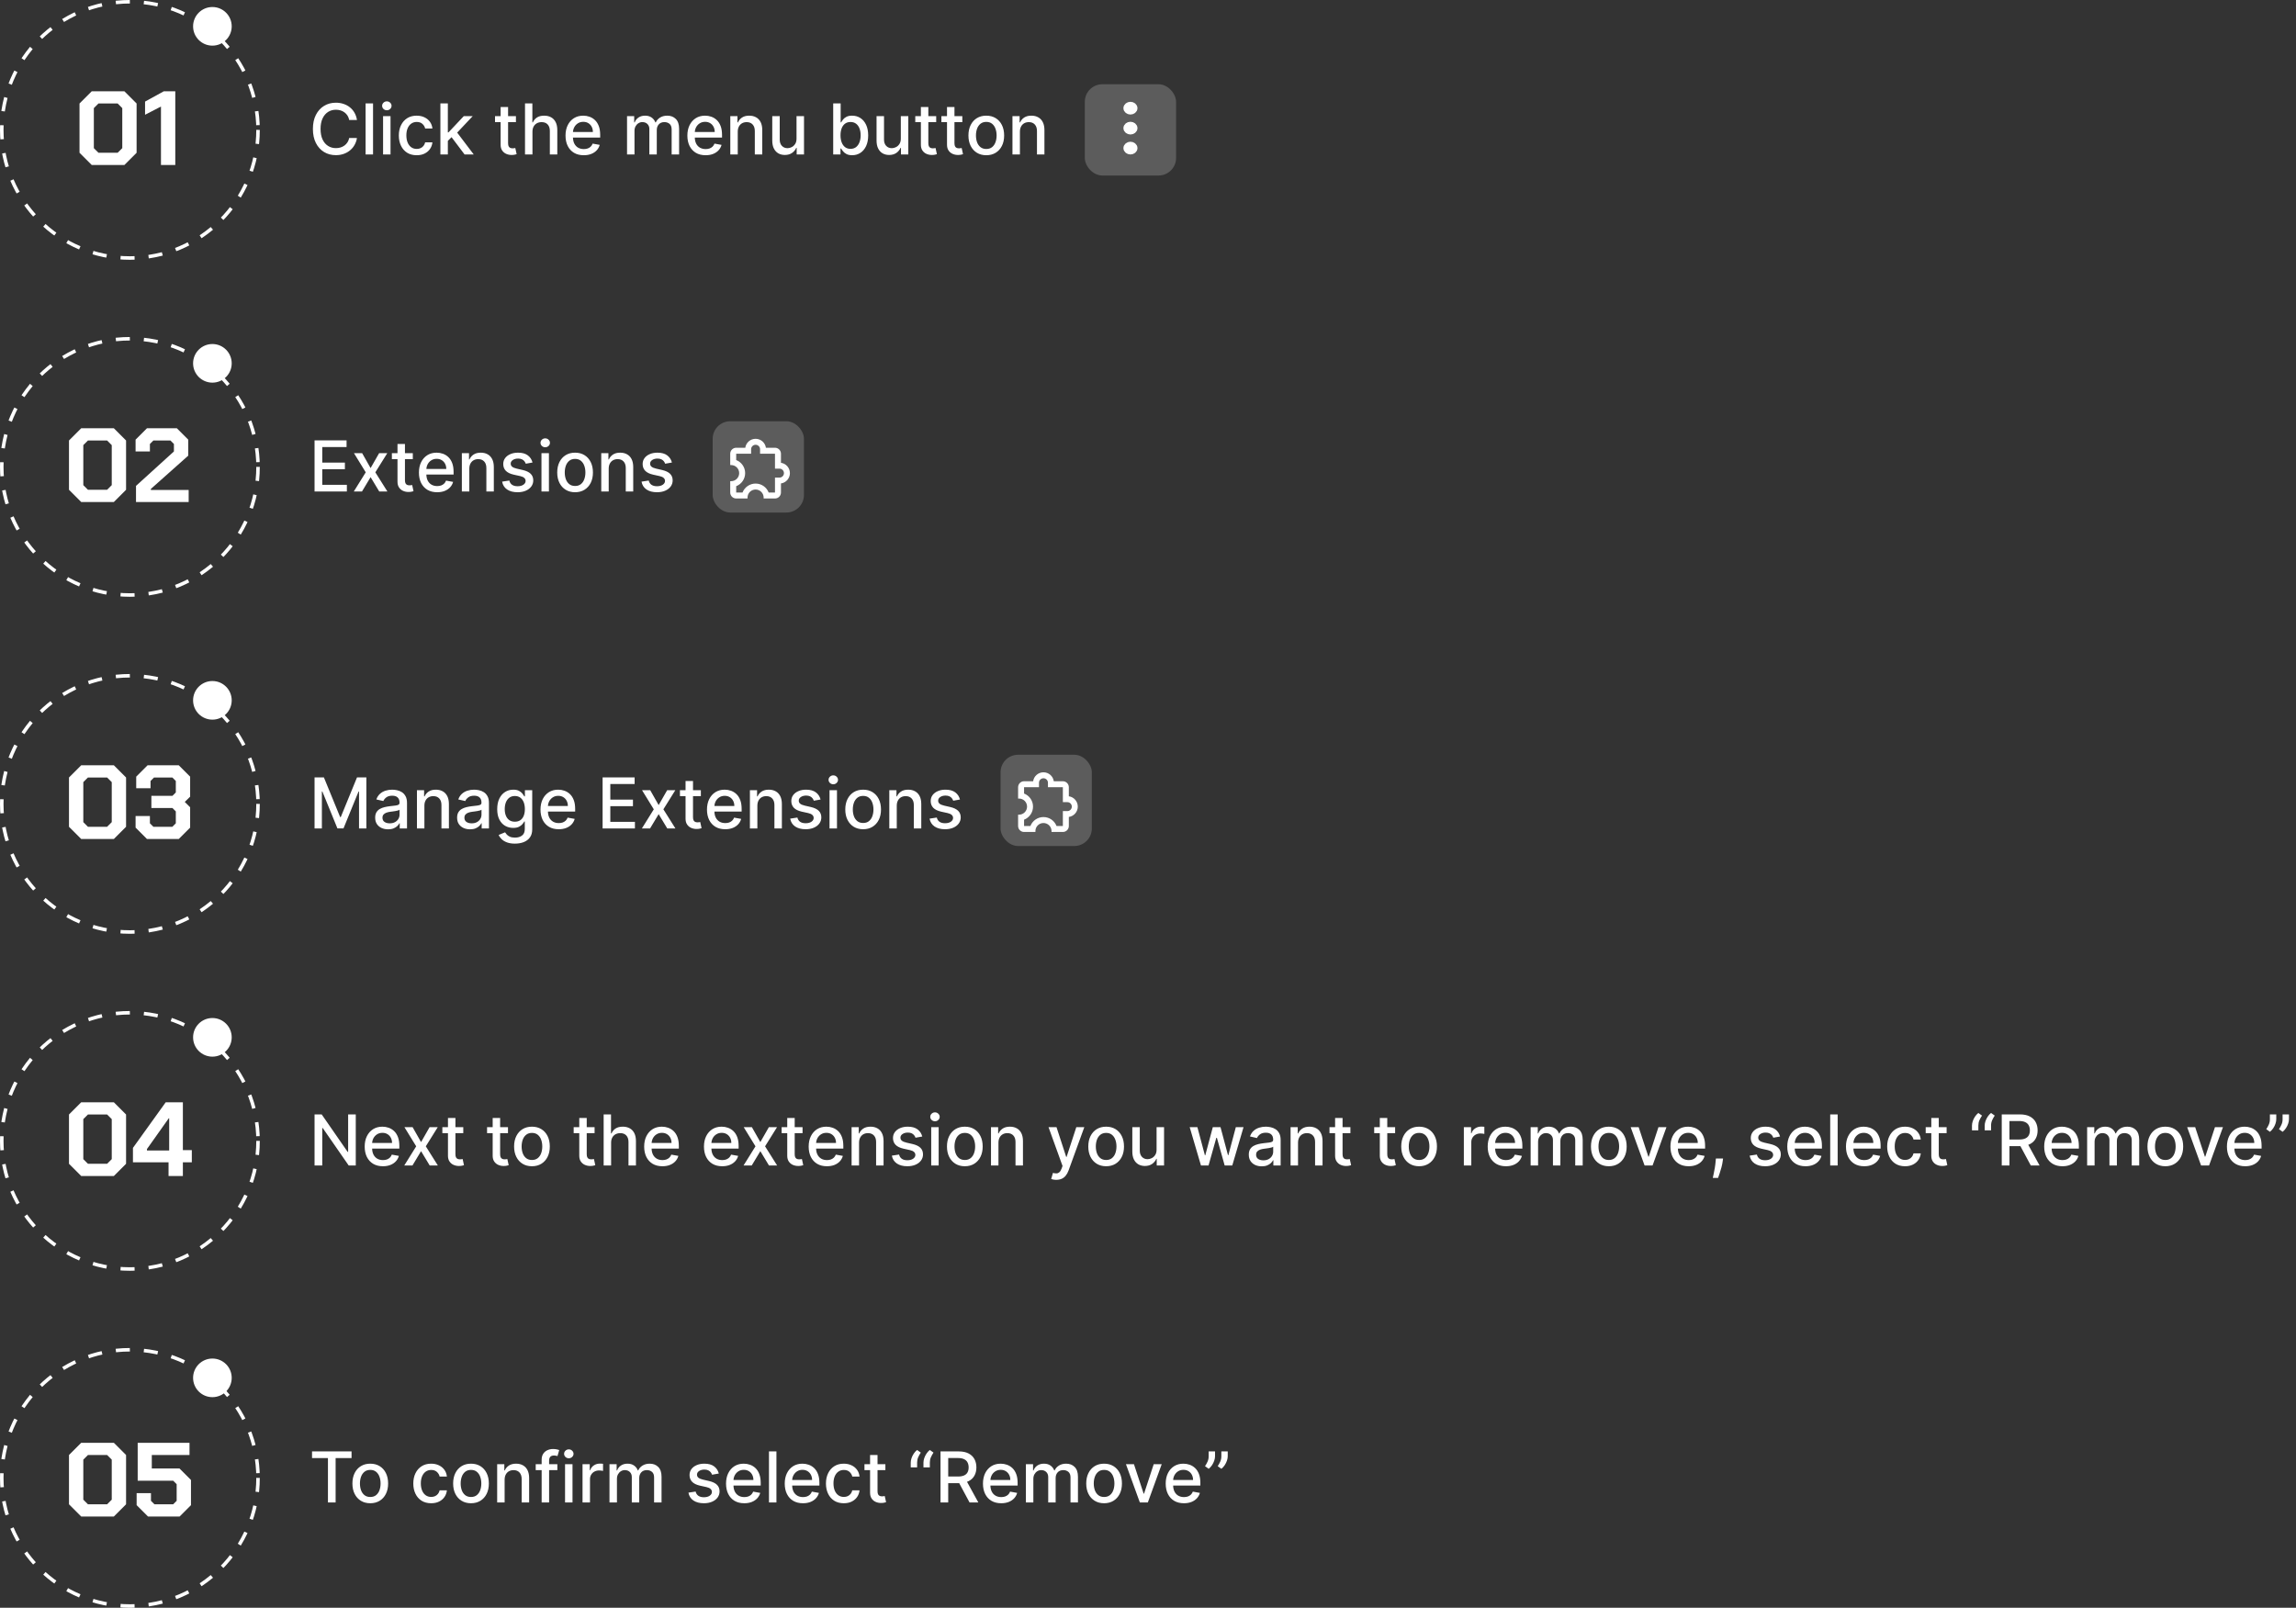 <svg width="654" height="458" viewBox="0 0 654 458" fill="none" xmlns="http://www.w3.org/2000/svg">
<rect x="0" y="0" width="654" height="458" fill="#333333" stroke="none"/>
<circle cx="60.5" cy="7.5" r="5.5" fill="white"/>
<circle cx="37" cy="37" r="36.5" stroke="white" stroke-dasharray="4 4"/>
<path d="M22.65 43.52V29.48L26.13 26H35.43L38.91 29.48V43.52L35.43 47H26.13L22.65 43.52ZM33.51 43.52L34.83 42.2V30.8L33.51 29.48H28.05L26.73 30.8V42.2L28.05 43.52H33.51ZM45.85 30.35L41.32 32.69V28.94L46.66 26H49.93V47H45.85V30.35Z" fill="white"/>
<path d="M101.679 34.185H99.463C99.378 33.711 99.219 33.294 98.987 32.935C98.755 32.575 98.471 32.269 98.135 32.019C97.799 31.767 97.422 31.578 97.006 31.45C96.594 31.322 96.156 31.259 95.692 31.259C94.854 31.259 94.103 31.469 93.44 31.891C92.782 32.312 92.261 32.93 91.878 33.744C91.499 34.559 91.31 35.553 91.31 36.727C91.31 37.911 91.499 38.91 91.878 39.724C92.261 40.539 92.785 41.154 93.447 41.571C94.11 41.988 94.856 42.196 95.685 42.196C96.144 42.196 96.579 42.135 96.992 42.011C97.408 41.883 97.785 41.697 98.121 41.45C98.457 41.204 98.741 40.903 98.973 40.548C99.21 40.188 99.373 39.776 99.463 39.312L101.679 39.32C101.561 40.035 101.331 40.693 100.99 41.294C100.654 41.891 100.221 42.407 99.69 42.842C99.165 43.273 98.563 43.607 97.886 43.844C97.209 44.081 96.471 44.199 95.671 44.199C94.411 44.199 93.289 43.901 92.304 43.304C91.319 42.703 90.543 41.843 89.974 40.726C89.411 39.608 89.129 38.276 89.129 36.727C89.129 35.174 89.413 33.841 89.981 32.729C90.55 31.611 91.326 30.754 92.311 30.158C93.296 29.556 94.416 29.256 95.671 29.256C96.442 29.256 97.162 29.367 97.829 29.59C98.502 29.807 99.106 30.129 99.641 30.555C100.176 30.977 100.618 31.493 100.969 32.104C101.319 32.71 101.556 33.403 101.679 34.185ZM106.258 29.454V44H104.135V29.454H106.258ZM109.115 44V33.091H111.239V44H109.115ZM110.188 31.408C109.818 31.408 109.501 31.285 109.236 31.038C108.975 30.787 108.845 30.489 108.845 30.143C108.845 29.793 108.975 29.495 109.236 29.249C109.501 28.998 109.818 28.872 110.188 28.872C110.557 28.872 110.872 28.998 111.132 29.249C111.397 29.495 111.53 29.793 111.53 30.143C111.53 30.489 111.397 30.787 111.132 31.038C110.872 31.285 110.557 31.408 110.188 31.408ZM118.691 44.22C117.635 44.22 116.726 43.981 115.963 43.503C115.206 43.02 114.623 42.355 114.216 41.507C113.809 40.66 113.605 39.689 113.605 38.595C113.605 37.487 113.814 36.51 114.23 35.662C114.647 34.81 115.234 34.144 115.992 33.666C116.749 33.188 117.642 32.949 118.669 32.949C119.498 32.949 120.237 33.103 120.885 33.41C121.534 33.714 122.057 34.14 122.455 34.689C122.857 35.238 123.096 35.88 123.172 36.614H121.105C120.992 36.102 120.731 35.662 120.324 35.293C119.922 34.923 119.382 34.739 118.705 34.739C118.113 34.739 117.595 34.895 117.15 35.207C116.709 35.515 116.366 35.956 116.12 36.528C115.873 37.097 115.75 37.769 115.75 38.545C115.75 39.341 115.871 40.028 116.113 40.605C116.354 41.183 116.695 41.63 117.135 41.947C117.58 42.265 118.104 42.423 118.705 42.423C119.107 42.423 119.472 42.35 119.799 42.203C120.13 42.052 120.407 41.836 120.63 41.557C120.857 41.278 121.016 40.941 121.105 40.548H123.172C123.096 41.254 122.867 41.883 122.483 42.438C122.1 42.992 121.586 43.427 120.942 43.744C120.303 44.062 119.552 44.22 118.691 44.22ZM127.396 40.3L127.382 37.707H127.751L132.098 33.091H134.641L129.683 38.347H129.349L127.396 40.3ZM125.443 44V29.454H127.567V44H125.443ZM132.332 44L128.426 38.815L129.889 37.331L134.939 44H132.332ZM146.961 33.091V34.795H141.002V33.091H146.961ZM142.6 30.477H144.724V40.797C144.724 41.209 144.786 41.519 144.909 41.727C145.032 41.931 145.19 42.071 145.385 42.146C145.583 42.217 145.799 42.253 146.031 42.253C146.201 42.253 146.35 42.241 146.478 42.217C146.606 42.194 146.706 42.175 146.777 42.16L147.16 43.915C147.037 43.962 146.862 44.01 146.635 44.057C146.407 44.109 146.123 44.137 145.782 44.142C145.224 44.151 144.703 44.052 144.22 43.844C143.737 43.635 143.346 43.313 143.048 42.878C142.75 42.442 142.6 41.895 142.6 41.237V30.477ZM151.668 37.523V44H149.545V29.454H151.64V34.867H151.775C152.031 34.279 152.421 33.813 152.947 33.467C153.472 33.122 154.159 32.949 155.006 32.949C155.754 32.949 156.408 33.103 156.967 33.41C157.53 33.718 157.966 34.178 158.273 34.788C158.586 35.394 158.742 36.152 158.742 37.061V44H156.619V37.317C156.619 36.517 156.413 35.896 156.001 35.456C155.589 35.011 155.016 34.788 154.282 34.788C153.78 34.788 153.33 34.895 152.933 35.108C152.54 35.321 152.229 35.633 152.002 36.045C151.78 36.453 151.668 36.945 151.668 37.523ZM166.278 44.22C165.203 44.22 164.277 43.99 163.501 43.531C162.729 43.067 162.132 42.416 161.711 41.578C161.294 40.735 161.086 39.748 161.086 38.617C161.086 37.499 161.294 36.514 161.711 35.662C162.132 34.81 162.719 34.144 163.472 33.666C164.23 33.188 165.115 32.949 166.129 32.949C166.744 32.949 167.341 33.051 167.918 33.254C168.496 33.458 169.014 33.778 169.474 34.213C169.933 34.649 170.295 35.215 170.56 35.91C170.826 36.602 170.958 37.442 170.958 38.432V39.185H162.286V37.594H168.877C168.877 37.035 168.763 36.54 168.536 36.109C168.309 35.674 167.989 35.331 167.577 35.08C167.17 34.829 166.692 34.703 166.143 34.703C165.546 34.703 165.025 34.85 164.58 35.144C164.14 35.432 163.799 35.811 163.558 36.28C163.321 36.744 163.202 37.248 163.202 37.793V39.035C163.202 39.765 163.33 40.385 163.586 40.896C163.846 41.408 164.209 41.798 164.673 42.068C165.137 42.333 165.679 42.466 166.299 42.466C166.701 42.466 167.068 42.409 167.4 42.295C167.731 42.177 168.018 42.002 168.259 41.77C168.501 41.538 168.685 41.251 168.813 40.91L170.823 41.273C170.662 41.865 170.373 42.383 169.957 42.828C169.545 43.269 169.026 43.612 168.401 43.858C167.781 44.099 167.073 44.22 166.278 44.22ZM178.607 44V33.091H180.646V34.867H180.781C181.008 34.265 181.379 33.796 181.896 33.46C182.412 33.119 183.03 32.949 183.749 32.949C184.478 32.949 185.089 33.119 185.582 33.46C186.079 33.801 186.446 34.27 186.683 34.867H186.796C187.057 34.284 187.471 33.82 188.039 33.474C188.607 33.124 189.284 32.949 190.07 32.949C191.06 32.949 191.867 33.259 192.492 33.879C193.122 34.499 193.437 35.435 193.437 36.685V44H191.313V36.883C191.313 36.145 191.112 35.61 190.71 35.278C190.307 34.947 189.826 34.781 189.268 34.781C188.576 34.781 188.039 34.994 187.656 35.42C187.272 35.842 187.08 36.384 187.08 37.047V44H184.964V36.749C184.964 36.157 184.779 35.681 184.41 35.321C184.04 34.961 183.56 34.781 182.968 34.781C182.566 34.781 182.194 34.888 181.853 35.101C181.517 35.309 181.245 35.6 181.036 35.974C180.833 36.349 180.731 36.782 180.731 37.274V44H178.607ZM200.985 44.22C199.91 44.22 198.984 43.99 198.208 43.531C197.436 43.067 196.839 42.416 196.418 41.578C196.001 40.735 195.793 39.748 195.793 38.617C195.793 37.499 196.001 36.514 196.418 35.662C196.839 34.81 197.426 34.144 198.179 33.666C198.937 33.188 199.822 32.949 200.836 32.949C201.451 32.949 202.048 33.051 202.625 33.254C203.203 33.458 203.721 33.778 204.181 34.213C204.64 34.649 205.002 35.215 205.267 35.91C205.533 36.602 205.665 37.442 205.665 38.432V39.185H196.993V37.594H203.584C203.584 37.035 203.471 36.54 203.243 36.109C203.016 35.674 202.696 35.331 202.284 35.08C201.877 34.829 201.399 34.703 200.85 34.703C200.253 34.703 199.732 34.85 199.287 35.144C198.847 35.432 198.506 35.811 198.265 36.28C198.028 36.744 197.909 37.248 197.909 37.793V39.035C197.909 39.765 198.037 40.385 198.293 40.896C198.553 41.408 198.916 41.798 199.38 42.068C199.844 42.333 200.386 42.466 201.006 42.466C201.408 42.466 201.775 42.409 202.107 42.295C202.438 42.177 202.725 42.002 202.966 41.77C203.208 41.538 203.392 41.251 203.52 40.91L205.53 41.273C205.369 41.865 205.08 42.383 204.664 42.828C204.252 43.269 203.733 43.612 203.108 43.858C202.488 44.099 201.78 44.22 200.985 44.22ZM210.145 37.523V44H208.021V33.091H210.06V34.867H210.195C210.446 34.289 210.839 33.825 211.374 33.474C211.913 33.124 212.593 32.949 213.412 32.949C214.155 32.949 214.806 33.105 215.365 33.418C215.924 33.725 216.357 34.185 216.665 34.795C216.973 35.406 217.126 36.161 217.126 37.061V44H215.003V37.317C215.003 36.526 214.797 35.908 214.385 35.463C213.973 35.013 213.407 34.788 212.688 34.788C212.195 34.788 211.757 34.895 211.374 35.108C210.995 35.321 210.694 35.633 210.472 36.045C210.254 36.453 210.145 36.945 210.145 37.523ZM226.885 39.476V33.091H229.016V44H226.928V42.111H226.814C226.563 42.693 226.161 43.178 225.607 43.567C225.057 43.95 224.373 44.142 223.554 44.142C222.853 44.142 222.233 43.988 221.693 43.68C221.158 43.368 220.737 42.906 220.429 42.295C220.126 41.685 219.974 40.929 219.974 40.03V33.091H222.098V39.774C222.098 40.517 222.304 41.109 222.716 41.55C223.128 41.99 223.663 42.21 224.321 42.21C224.719 42.21 225.114 42.111 225.507 41.912C225.905 41.713 226.234 41.412 226.494 41.01C226.759 40.608 226.89 40.096 226.885 39.476ZM237.332 44V29.454H239.456V34.859H239.584C239.707 34.632 239.884 34.369 240.116 34.071C240.348 33.773 240.67 33.512 241.082 33.29C241.494 33.062 242.039 32.949 242.716 32.949C243.597 32.949 244.383 33.171 245.074 33.617C245.765 34.062 246.307 34.703 246.7 35.541C247.098 36.379 247.297 37.388 247.297 38.567C247.297 39.746 247.1 40.757 246.707 41.599C246.314 42.438 245.775 43.084 245.088 43.538C244.402 43.988 243.618 44.213 242.737 44.213C242.074 44.213 241.532 44.102 241.111 43.879C240.694 43.657 240.367 43.396 240.131 43.098C239.894 42.8 239.712 42.535 239.584 42.303H239.406V44H237.332ZM239.413 38.545C239.413 39.312 239.525 39.985 239.747 40.562C239.97 41.14 240.292 41.592 240.713 41.919C241.134 42.241 241.651 42.402 242.261 42.402C242.896 42.402 243.426 42.234 243.852 41.898C244.278 41.557 244.6 41.095 244.818 40.513C245.041 39.93 245.152 39.275 245.152 38.545C245.152 37.826 245.043 37.179 244.825 36.606C244.612 36.034 244.29 35.581 243.859 35.25C243.433 34.919 242.901 34.753 242.261 34.753C241.646 34.753 241.125 34.911 240.699 35.229C240.277 35.546 239.958 35.989 239.74 36.557C239.522 37.125 239.413 37.788 239.413 38.545ZM256.592 39.476V33.091H258.723V44H256.635V42.111H256.521C256.27 42.693 255.868 43.178 255.314 43.567C254.764 43.95 254.08 44.142 253.261 44.142C252.56 44.142 251.94 43.988 251.4 43.68C250.865 43.368 250.444 42.906 250.136 42.295C249.833 41.685 249.681 40.929 249.681 40.03V33.091H251.805V39.774C251.805 40.517 252.011 41.109 252.423 41.55C252.835 41.99 253.37 42.21 254.028 42.21C254.426 42.21 254.821 42.111 255.214 41.912C255.612 41.713 255.941 41.412 256.201 41.01C256.467 40.608 256.597 40.096 256.592 39.476ZM266.668 33.091V34.795H260.71V33.091H266.668ZM262.308 30.477H264.431V40.797C264.431 41.209 264.493 41.519 264.616 41.727C264.739 41.931 264.897 42.071 265.092 42.146C265.29 42.217 265.506 42.253 265.738 42.253C265.908 42.253 266.058 42.241 266.185 42.217C266.313 42.194 266.413 42.175 266.484 42.16L266.867 43.915C266.744 43.962 266.569 44.01 266.342 44.057C266.114 44.109 265.83 44.137 265.489 44.142C264.931 44.151 264.41 44.052 263.927 43.844C263.444 43.635 263.053 43.313 262.755 42.878C262.457 42.442 262.308 41.895 262.308 41.237V30.477ZM274.11 33.091V34.795H268.151V33.091H274.11ZM269.749 30.477H271.873V40.797C271.873 41.209 271.934 41.519 272.057 41.727C272.18 41.931 272.339 42.071 272.533 42.146C272.732 42.217 272.947 42.253 273.179 42.253C273.35 42.253 273.499 42.241 273.627 42.217C273.755 42.194 273.854 42.175 273.925 42.16L274.309 43.915C274.185 43.962 274.01 44.01 273.783 44.057C273.556 44.109 273.272 44.137 272.931 44.142C272.372 44.151 271.851 44.052 271.368 43.844C270.885 43.635 270.495 43.313 270.196 42.878C269.898 42.442 269.749 41.895 269.749 41.237V30.477ZM280.937 44.22C279.914 44.22 279.022 43.986 278.259 43.517C277.497 43.048 276.905 42.392 276.484 41.55C276.062 40.707 275.852 39.722 275.852 38.595C275.852 37.464 276.062 36.474 276.484 35.626C276.905 34.779 277.497 34.121 278.259 33.652C279.022 33.183 279.914 32.949 280.937 32.949C281.96 32.949 282.852 33.183 283.614 33.652C284.377 34.121 284.969 34.779 285.39 35.626C285.811 36.474 286.022 37.464 286.022 38.595C286.022 39.722 285.811 40.707 285.39 41.55C284.969 42.392 284.377 43.048 283.614 43.517C282.852 43.986 281.96 44.22 280.937 44.22ZM280.944 42.438C281.607 42.438 282.156 42.262 282.592 41.912C283.027 41.562 283.349 41.095 283.558 40.513C283.771 39.93 283.877 39.289 283.877 38.588C283.877 37.892 283.771 37.253 283.558 36.67C283.349 36.083 283.027 35.612 282.592 35.257C282.156 34.902 281.607 34.724 280.944 34.724C280.276 34.724 279.722 34.902 279.282 35.257C278.846 35.612 278.522 36.083 278.309 36.67C278.101 37.253 277.996 37.892 277.996 38.588C277.996 39.289 278.101 39.93 278.309 40.513C278.522 41.095 278.846 41.562 279.282 41.912C279.722 42.262 280.276 42.438 280.944 42.438ZM290.516 37.523V44H288.392V33.091H290.431V34.867H290.566C290.817 34.289 291.21 33.825 291.745 33.474C292.284 33.124 292.964 32.949 293.783 32.949C294.526 32.949 295.177 33.105 295.736 33.418C296.295 33.725 296.728 34.185 297.036 34.795C297.344 35.406 297.498 36.161 297.498 37.061V44H295.374V37.317C295.374 36.526 295.168 35.908 294.756 35.463C294.344 35.013 293.778 34.788 293.059 34.788C292.566 34.788 292.128 34.895 291.745 35.108C291.366 35.321 291.065 35.633 290.843 36.045C290.625 36.453 290.516 36.945 290.516 37.523Z" fill="white"/>
<rect x="309" y="24" width="26" height="26" rx="5" fill="white" fill-opacity="0.2"/>
<path d="M322 37.312C322.552 37.312 323 36.949 323 36.5C323 36.051 322.552 35.688 322 35.688C321.448 35.688 321 36.051 321 36.5C321 36.949 321.448 37.312 322 37.312Z" stroke="white" stroke-width="2" stroke-linecap="round" stroke-linejoin="round"/>
<path d="M322 31.625C322.552 31.625 323 31.261 323 30.812C323 30.364 322.552 30 322 30C321.448 30 321 30.364 321 30.812C321 31.261 321.448 31.625 322 31.625Z" stroke="white" stroke-width="2" stroke-linecap="round" stroke-linejoin="round"/>
<path d="M322 43C322.552 43 323 42.636 323 42.188C323 41.739 322.552 41.375 322 41.375C321.448 41.375 321 41.739 321 42.188C321 42.636 321.448 43 322 43Z" stroke="white" stroke-width="2" stroke-linecap="round" stroke-linejoin="round"/>
<circle cx="60.5" cy="103.5" r="5.5" fill="white"/>
<circle cx="37" cy="133" r="36.5" stroke="white" stroke-dasharray="4 4"/>
<path d="M19.65 139.52V125.48L23.13 122H32.43L35.91 125.48V139.52L32.43 143H23.13L19.65 139.52ZM30.51 139.52L31.83 138.2V126.8L30.51 125.48H25.05L23.73 126.8V138.2L25.05 139.52H30.51ZM38.74 138.41L49.54 128.6V126.47L48.55 125.48H43.69L42.7 126.47V128.6H38.62V125.24L41.86 122H50.38L53.62 125.24V129.8L42.97 139.28V139.58H53.74V143H38.74V138.41Z" fill="white"/>
<path d="M89.598 140V125.455H98.717V127.344H91.793V131.776H98.242V133.658H91.793V138.111H98.803V140H89.598ZM103.154 129.091L105.562 133.338L107.991 129.091H110.314L106.912 134.545L110.342 140H108.02L105.562 135.923L103.112 140H100.782L104.177 134.545L100.825 129.091H103.154ZM117.586 129.091V130.795H111.627V129.091H117.586ZM113.225 126.477H115.349V136.797C115.349 137.209 115.411 137.519 115.534 137.727C115.657 137.931 115.815 138.071 116.01 138.146C116.208 138.217 116.424 138.253 116.656 138.253C116.826 138.253 116.975 138.241 117.103 138.217C117.231 138.194 117.331 138.175 117.402 138.161L117.785 139.915C117.662 139.962 117.487 140.009 117.26 140.057C117.032 140.109 116.748 140.137 116.407 140.142C115.849 140.152 115.328 140.052 114.845 139.844C114.362 139.635 113.971 139.313 113.673 138.878C113.375 138.442 113.225 137.895 113.225 137.237V126.477ZM124.52 140.22C123.445 140.22 122.519 139.991 121.743 139.531C120.971 139.067 120.375 138.416 119.953 137.578C119.536 136.735 119.328 135.748 119.328 134.616C119.328 133.499 119.536 132.514 119.953 131.662C120.375 130.81 120.962 130.144 121.714 129.666C122.472 129.188 123.357 128.949 124.371 128.949C124.986 128.949 125.583 129.051 126.161 129.254C126.738 129.458 127.257 129.777 127.716 130.213C128.175 130.649 128.537 131.214 128.803 131.911C129.068 132.602 129.2 133.442 129.2 134.432V135.185H120.528V133.594H127.119C127.119 133.035 127.006 132.54 126.778 132.109C126.551 131.674 126.232 131.33 125.82 131.08C125.412 130.829 124.934 130.703 124.385 130.703C123.788 130.703 123.268 130.85 122.822 131.143C122.382 131.432 122.041 131.811 121.8 132.28C121.563 132.744 121.445 133.248 121.445 133.793V135.036C121.445 135.765 121.572 136.385 121.828 136.896C122.089 137.408 122.451 137.798 122.915 138.068C123.379 138.333 123.921 138.466 124.541 138.466C124.944 138.466 125.311 138.409 125.642 138.295C125.973 138.177 126.26 138.002 126.501 137.77C126.743 137.538 126.928 137.251 127.055 136.911L129.065 137.273C128.904 137.865 128.616 138.383 128.199 138.828C127.787 139.268 127.268 139.612 126.643 139.858C126.023 140.099 125.315 140.22 124.52 140.22ZM133.68 133.523V140H131.556V129.091H133.595V130.866H133.73C133.981 130.289 134.374 129.825 134.909 129.474C135.449 129.124 136.128 128.949 136.947 128.949C137.69 128.949 138.342 129.105 138.9 129.418C139.459 129.725 139.892 130.185 140.2 130.795C140.508 131.406 140.662 132.161 140.662 133.061V140H138.538V133.317C138.538 132.526 138.332 131.908 137.92 131.463C137.508 131.013 136.942 130.788 136.223 130.788C135.73 130.788 135.292 130.895 134.909 131.108C134.53 131.321 134.229 131.634 134.007 132.045C133.789 132.453 133.68 132.945 133.68 133.523ZM151.684 131.754L149.76 132.095C149.679 131.849 149.551 131.615 149.376 131.392C149.206 131.17 148.974 130.987 148.68 130.845C148.386 130.703 148.02 130.632 147.579 130.632C146.978 130.632 146.476 130.767 146.074 131.037C145.671 131.302 145.47 131.645 145.47 132.067C145.47 132.431 145.605 132.725 145.875 132.947C146.145 133.17 146.58 133.352 147.181 133.494L148.914 133.892C149.918 134.124 150.666 134.482 151.159 134.964C151.651 135.447 151.897 136.075 151.897 136.847C151.897 137.5 151.708 138.082 151.329 138.594C150.955 139.1 150.432 139.498 149.76 139.787C149.092 140.076 148.318 140.22 147.437 140.22C146.216 140.22 145.219 139.96 144.447 139.439C143.675 138.913 143.202 138.168 143.027 137.202L145.079 136.889C145.207 137.424 145.47 137.829 145.868 138.104C146.265 138.374 146.784 138.509 147.423 138.509C148.119 138.509 148.675 138.364 149.092 138.075C149.509 137.782 149.717 137.424 149.717 137.003C149.717 136.662 149.589 136.375 149.333 136.143C149.083 135.911 148.697 135.736 148.176 135.618L146.329 135.213C145.311 134.981 144.558 134.612 144.071 134.105C143.588 133.598 143.346 132.957 143.346 132.18C143.346 131.536 143.526 130.973 143.886 130.49C144.246 130.007 144.743 129.631 145.377 129.361C146.012 129.086 146.739 128.949 147.558 128.949C148.737 128.949 149.665 129.205 150.342 129.716C151.019 130.223 151.467 130.902 151.684 131.754ZM154.232 140V129.091H156.356V140H154.232ZM155.305 127.408C154.935 127.408 154.618 127.285 154.353 127.038C154.093 126.787 153.962 126.489 153.962 126.143C153.962 125.793 154.093 125.495 154.353 125.249C154.618 124.998 154.935 124.872 155.305 124.872C155.674 124.872 155.989 124.998 156.249 125.249C156.514 125.495 156.647 125.793 156.647 126.143C156.647 126.489 156.514 126.787 156.249 127.038C155.989 127.285 155.674 127.408 155.305 127.408ZM163.808 140.22C162.785 140.22 161.893 139.986 161.13 139.517C160.368 139.048 159.776 138.393 159.355 137.55C158.933 136.707 158.723 135.722 158.723 134.595C158.723 133.464 158.933 132.474 159.355 131.626C159.776 130.779 160.368 130.121 161.13 129.652C161.893 129.183 162.785 128.949 163.808 128.949C164.831 128.949 165.723 129.183 166.485 129.652C167.248 130.121 167.84 130.779 168.261 131.626C168.682 132.474 168.893 133.464 168.893 134.595C168.893 135.722 168.682 136.707 168.261 137.55C167.84 138.393 167.248 139.048 166.485 139.517C165.723 139.986 164.831 140.22 163.808 140.22ZM163.815 138.438C164.478 138.438 165.027 138.262 165.463 137.912C165.898 137.562 166.22 137.095 166.429 136.513C166.642 135.93 166.748 135.289 166.748 134.588C166.748 133.892 166.642 133.253 166.429 132.67C166.22 132.083 165.898 131.612 165.463 131.257C165.027 130.902 164.478 130.724 163.815 130.724C163.147 130.724 162.593 130.902 162.153 131.257C161.717 131.612 161.393 132.083 161.18 132.67C160.972 133.253 160.868 133.892 160.868 134.588C160.868 135.289 160.972 135.93 161.18 136.513C161.393 137.095 161.717 137.562 162.153 137.912C162.593 138.262 163.147 138.438 163.815 138.438ZM173.387 133.523V140H171.263V129.091H173.302V130.866H173.437C173.688 130.289 174.081 129.825 174.616 129.474C175.156 129.124 175.835 128.949 176.654 128.949C177.397 128.949 178.049 129.105 178.607 129.418C179.166 129.725 179.599 130.185 179.907 130.795C180.215 131.406 180.369 132.161 180.369 133.061V140H178.245V133.317C178.245 132.526 178.039 131.908 177.627 131.463C177.215 131.013 176.649 130.788 175.93 130.788C175.437 130.788 174.999 130.895 174.616 131.108C174.237 131.321 173.936 131.634 173.714 132.045C173.496 132.453 173.387 132.945 173.387 133.523ZM191.391 131.754L189.467 132.095C189.386 131.849 189.258 131.615 189.083 131.392C188.913 131.17 188.681 130.987 188.387 130.845C188.094 130.703 187.727 130.632 187.286 130.632C186.685 130.632 186.183 130.767 185.781 131.037C185.378 131.302 185.177 131.645 185.177 132.067C185.177 132.431 185.312 132.725 185.582 132.947C185.852 133.17 186.287 133.352 186.888 133.494L188.621 133.892C189.625 134.124 190.373 134.482 190.866 134.964C191.358 135.447 191.604 136.075 191.604 136.847C191.604 137.5 191.415 138.082 191.036 138.594C190.662 139.1 190.139 139.498 189.467 139.787C188.799 140.076 188.025 140.22 187.144 140.22C185.923 140.22 184.926 139.96 184.154 139.439C183.382 138.913 182.909 138.168 182.734 137.202L184.786 136.889C184.914 137.424 185.177 137.829 185.575 138.104C185.972 138.374 186.491 138.509 187.13 138.509C187.826 138.509 188.382 138.364 188.799 138.075C189.216 137.782 189.424 137.424 189.424 137.003C189.424 136.662 189.296 136.375 189.04 136.143C188.79 135.911 188.404 135.736 187.883 135.618L186.036 135.213C185.018 134.981 184.265 134.612 183.778 134.105C183.295 133.598 183.053 132.957 183.053 132.18C183.053 131.536 183.233 130.973 183.593 130.49C183.953 130.007 184.45 129.631 185.085 129.361C185.719 129.086 186.446 128.949 187.265 128.949C188.444 128.949 189.372 129.205 190.049 129.716C190.726 130.223 191.174 130.902 191.391 131.754Z" fill="white"/>
<rect x="203" y="120" width="26" height="26" rx="5" fill="white" fill-opacity="0.2"/>
<path d="M225 134.775C225 136.271 223.895 137.512 222.45 137.716V140.3C222.45 140.751 222.271 141.183 221.952 141.502C221.633 141.821 221.201 142 220.75 142H217.52V141.745C217.52 141.136 217.278 140.553 216.848 140.122C216.417 139.692 215.834 139.45 215.225 139.45C213.95 139.45 212.93 140.479 212.93 141.745V142H209.7C209.249 142 208.817 141.821 208.498 141.502C208.179 141.183 208 140.751 208 140.3V137.07H208.255C209.521 137.07 210.55 136.05 210.55 134.775C210.55 133.5 209.521 132.48 208.255 132.48H208V129.25C208 128.799 208.179 128.367 208.498 128.048C208.817 127.729 209.249 127.55 209.7 127.55H212.284C212.488 126.105 213.729 125 215.225 125C216.721 125 217.962 126.105 218.166 127.55H220.75C221.201 127.55 221.633 127.729 221.952 128.048C222.271 128.367 222.45 128.799 222.45 129.25V131.834C223.895 132.038 225 133.279 225 134.775ZM220.75 136.05H222.025C222.363 136.05 222.687 135.916 222.927 135.677C223.166 135.437 223.3 135.113 223.3 134.775C223.3 134.437 223.166 134.113 222.927 133.873C222.687 133.634 222.363 133.5 222.025 133.5H220.75V129.25H216.5V127.975C216.5 127.637 216.366 127.313 216.127 127.073C215.887 126.834 215.563 126.7 215.225 126.7C214.887 126.7 214.563 126.834 214.323 127.073C214.084 127.313 213.95 127.637 213.95 127.975V129.25H209.7V131.052C211.196 131.63 212.25 133.075 212.25 134.775C212.25 136.475 211.188 137.92 209.7 138.498V140.3H211.502C211.793 139.549 212.305 138.904 212.969 138.449C213.633 137.994 214.42 137.75 215.225 137.75C216.925 137.75 218.37 138.812 218.948 140.3H220.75V136.05Z" fill="white"/>
<circle cx="60.5" cy="199.5" r="5.5" fill="white"/>
<circle cx="37" cy="229" r="36.5" stroke="white" stroke-dasharray="4 4"/>
<path d="M19.65 235.52V221.48L23.13 218H32.43L35.91 221.48V235.52L32.43 239H23.13L19.65 235.52ZM30.51 235.52L31.83 234.2V222.8L30.51 221.48H25.05L23.73 222.8V234.2L25.05 235.52H30.51ZM38.62 235.76V232.46H42.7V234.53L43.69 235.52H49.09L50.08 234.53V231.14L49.12 230.18H43.12V226.7H49.12L50.08 225.74V222.47L49.09 221.48H43.87L42.88 222.47V224.54H38.8V221.24L42.04 218H50.92L54.16 221.24V226.94L52.63 228.44L54.16 229.97V235.76L50.92 239H41.86L38.62 235.76Z" fill="white"/>
<path d="M89.598 221.455H92.261L96.892 232.761H97.062L101.693 221.455H104.357V236H102.268V225.474H102.134L97.844 235.979H96.111L91.821 225.467H91.686V236H89.598V221.455ZM110.551 236.241C109.86 236.241 109.235 236.114 108.676 235.858C108.118 235.598 107.675 235.221 107.348 234.729C107.026 234.236 106.865 233.633 106.865 232.918C106.865 232.302 106.984 231.795 107.221 231.398C107.457 231 107.777 230.685 108.179 230.453C108.582 230.221 109.032 230.046 109.529 229.928C110.026 229.809 110.533 229.719 111.049 229.658C111.702 229.582 112.232 229.52 112.64 229.473C113.047 229.421 113.343 229.338 113.527 229.224C113.712 229.111 113.804 228.926 113.804 228.67V228.621C113.804 228 113.629 227.52 113.279 227.179C112.933 226.838 112.417 226.668 111.73 226.668C111.016 226.668 110.452 226.826 110.04 227.143C109.633 227.456 109.351 227.804 109.195 228.188L107.199 227.733C107.436 227.07 107.782 226.535 108.236 226.128C108.695 225.716 109.223 225.418 109.82 225.233C110.417 225.044 111.044 224.949 111.702 224.949C112.138 224.949 112.599 225.001 113.087 225.105C113.579 225.205 114.039 225.389 114.465 225.659C114.896 225.929 115.248 226.315 115.523 226.817C115.798 227.314 115.935 227.96 115.935 228.756V236H113.861V234.509H113.776C113.639 234.783 113.433 235.053 113.158 235.318C112.883 235.583 112.531 235.804 112.1 235.979C111.669 236.154 111.153 236.241 110.551 236.241ZM111.013 234.537C111.6 234.537 112.102 234.421 112.519 234.189C112.94 233.957 113.26 233.654 113.478 233.28C113.7 232.901 113.811 232.496 113.811 232.065V230.659C113.736 230.735 113.589 230.806 113.371 230.872C113.158 230.934 112.914 230.988 112.64 231.036C112.365 231.078 112.097 231.118 111.837 231.156C111.577 231.189 111.359 231.218 111.184 231.241C110.772 231.294 110.395 231.381 110.054 231.504C109.718 231.627 109.448 231.805 109.245 232.037C109.046 232.264 108.946 232.567 108.946 232.946C108.946 233.472 109.141 233.869 109.529 234.139C109.917 234.404 110.412 234.537 111.013 234.537ZM120.887 229.523V236H118.763V225.091H120.802V226.866H120.937C121.188 226.289 121.581 225.825 122.116 225.474C122.656 225.124 123.335 224.949 124.154 224.949C124.897 224.949 125.549 225.105 126.107 225.418C126.666 225.725 127.099 226.185 127.407 226.795C127.715 227.406 127.869 228.161 127.869 229.061V236H125.745V229.317C125.745 228.526 125.539 227.908 125.127 227.463C124.715 227.013 124.149 226.788 123.43 226.788C122.937 226.788 122.499 226.895 122.116 227.108C121.737 227.321 121.436 227.634 121.214 228.045C120.996 228.453 120.887 228.945 120.887 229.523ZM133.891 236.241C133.2 236.241 132.575 236.114 132.016 235.858C131.458 235.598 131.015 235.221 130.688 234.729C130.366 234.236 130.205 233.633 130.205 232.918C130.205 232.302 130.324 231.795 130.56 231.398C130.797 231 131.117 230.685 131.519 230.453C131.922 230.221 132.371 230.046 132.869 229.928C133.366 229.809 133.872 229.719 134.388 229.658C135.042 229.582 135.572 229.52 135.979 229.473C136.387 229.421 136.683 229.338 136.867 229.224C137.052 229.111 137.144 228.926 137.144 228.67V228.621C137.144 228 136.969 227.52 136.619 227.179C136.273 226.838 135.757 226.668 135.07 226.668C134.355 226.668 133.792 226.826 133.38 227.143C132.973 227.456 132.691 227.804 132.535 228.188L130.539 227.733C130.776 227.07 131.121 226.535 131.576 226.128C132.035 225.716 132.563 225.418 133.16 225.233C133.756 225.044 134.384 224.949 135.042 224.949C135.478 224.949 135.939 225.001 136.427 225.105C136.919 225.205 137.379 225.389 137.805 225.659C138.236 225.929 138.588 226.315 138.863 226.817C139.138 227.314 139.275 227.96 139.275 228.756V236H137.201V234.509H137.116C136.978 234.783 136.772 235.053 136.498 235.318C136.223 235.583 135.871 235.804 135.44 235.979C135.009 236.154 134.493 236.241 133.891 236.241ZM134.353 234.537C134.94 234.537 135.442 234.421 135.859 234.189C136.28 233.957 136.6 233.654 136.817 233.28C137.04 232.901 137.151 232.496 137.151 232.065V230.659C137.076 230.735 136.929 230.806 136.711 230.872C136.498 230.934 136.254 230.988 135.979 231.036C135.705 231.078 135.437 231.118 135.177 231.156C134.916 231.189 134.699 231.218 134.523 231.241C134.112 231.294 133.735 231.381 133.394 231.504C133.058 231.627 132.788 231.805 132.585 232.037C132.386 232.264 132.286 232.567 132.286 232.946C132.286 233.472 132.48 233.869 132.869 234.139C133.257 234.404 133.752 234.537 134.353 234.537ZM146.677 240.318C145.811 240.318 145.065 240.205 144.44 239.977C143.82 239.75 143.313 239.449 142.92 239.075C142.527 238.701 142.234 238.292 142.039 237.847L143.865 237.094C143.993 237.302 144.163 237.522 144.376 237.754C144.594 237.991 144.887 238.192 145.257 238.358C145.631 238.524 146.111 238.607 146.699 238.607C147.503 238.607 148.169 238.41 148.694 238.017C149.22 237.629 149.483 237.009 149.483 236.156V234.011H149.348C149.22 234.243 149.035 234.501 148.794 234.786C148.557 235.07 148.23 235.316 147.814 235.524C147.397 235.732 146.855 235.837 146.187 235.837C145.325 235.837 144.549 235.635 143.858 235.233C143.171 234.826 142.627 234.227 142.224 233.436C141.826 232.641 141.627 231.663 141.627 230.503C141.627 229.343 141.824 228.348 142.217 227.52C142.615 226.691 143.159 226.057 143.85 225.616C144.542 225.171 145.325 224.949 146.201 224.949C146.878 224.949 147.425 225.062 147.842 225.29C148.259 225.512 148.583 225.773 148.815 226.071C149.052 226.369 149.234 226.632 149.362 226.859H149.518V225.091H151.599V236.241C151.599 237.179 151.381 237.948 150.946 238.55C150.51 239.151 149.921 239.596 149.177 239.885C148.439 240.174 147.605 240.318 146.677 240.318ZM146.656 234.075C147.267 234.075 147.783 233.933 148.204 233.649C148.63 233.36 148.952 232.948 149.17 232.413C149.393 231.874 149.504 231.227 149.504 230.474C149.504 229.741 149.395 229.094 149.177 228.536C148.959 227.977 148.64 227.541 148.218 227.229C147.797 226.911 147.276 226.753 146.656 226.753C146.017 226.753 145.484 226.919 145.058 227.25C144.632 227.577 144.31 228.022 144.092 228.585C143.879 229.149 143.772 229.778 143.772 230.474C143.772 231.189 143.881 231.817 144.099 232.357C144.317 232.896 144.639 233.318 145.065 233.621C145.496 233.924 146.026 234.075 146.656 234.075ZM159.149 236.22C158.074 236.22 157.148 235.991 156.372 235.531C155.6 235.067 155.003 234.416 154.582 233.578C154.165 232.735 153.957 231.748 153.957 230.616C153.957 229.499 154.165 228.514 154.582 227.662C155.003 226.81 155.591 226.144 156.343 225.666C157.101 225.188 157.986 224.949 159 224.949C159.615 224.949 160.212 225.051 160.789 225.254C161.367 225.458 161.886 225.777 162.345 226.213C162.804 226.649 163.166 227.214 163.431 227.911C163.697 228.602 163.829 229.442 163.829 230.432V231.185H155.157V229.594H161.748C161.748 229.035 161.635 228.54 161.407 228.109C161.18 227.674 160.86 227.33 160.449 227.08C160.041 226.829 159.563 226.703 159.014 226.703C158.417 226.703 157.896 226.85 157.451 227.143C157.011 227.432 156.67 227.811 156.429 228.28C156.192 228.744 156.074 229.248 156.074 229.793V231.036C156.074 231.765 156.201 232.385 156.457 232.896C156.717 233.408 157.08 233.798 157.544 234.068C158.008 234.333 158.55 234.466 159.17 234.466C159.573 234.466 159.94 234.409 160.271 234.295C160.602 234.177 160.889 234.002 161.13 233.77C161.372 233.538 161.556 233.251 161.684 232.911L163.694 233.273C163.533 233.865 163.244 234.383 162.828 234.828C162.416 235.268 161.897 235.612 161.272 235.858C160.652 236.099 159.944 236.22 159.149 236.22ZM171.649 236V221.455H180.768V223.344H173.843V227.776H180.292V229.658H173.843V234.111H180.853V236H171.649ZM185.205 225.091L187.613 229.338L190.042 225.091H192.364L188.962 230.545L192.393 236H190.07L187.613 231.923L185.163 236H182.833L186.228 230.545L182.876 225.091H185.205ZM199.637 225.091V226.795H193.678V225.091H199.637ZM195.276 222.477H197.4V232.797C197.4 233.209 197.461 233.519 197.585 233.727C197.708 233.931 197.866 234.071 198.06 234.146C198.259 234.217 198.475 234.253 198.707 234.253C198.877 234.253 199.026 234.241 199.154 234.217C199.282 234.194 199.381 234.175 199.452 234.161L199.836 235.915C199.713 235.962 199.538 236.009 199.31 236.057C199.083 236.109 198.799 236.137 198.458 236.142C197.899 236.152 197.379 236.052 196.896 235.844C196.413 235.635 196.022 235.313 195.724 234.878C195.425 234.442 195.276 233.895 195.276 233.237V222.477ZM206.571 236.22C205.496 236.22 204.57 235.991 203.794 235.531C203.022 235.067 202.425 234.416 202.004 233.578C201.587 232.735 201.379 231.748 201.379 230.616C201.379 229.499 201.587 228.514 202.004 227.662C202.425 226.81 203.012 226.144 203.765 225.666C204.523 225.188 205.408 224.949 206.422 224.949C207.037 224.949 207.634 225.051 208.211 225.254C208.789 225.458 209.307 225.777 209.767 226.213C210.226 226.649 210.588 227.214 210.853 227.911C211.118 228.602 211.251 229.442 211.251 230.432V231.185H202.579V229.594H209.17C209.17 229.035 209.056 228.54 208.829 228.109C208.602 227.674 208.282 227.33 207.87 227.08C207.463 226.829 206.985 226.703 206.436 226.703C205.839 226.703 205.318 226.85 204.873 227.143C204.433 227.432 204.092 227.811 203.85 228.28C203.614 228.744 203.495 229.248 203.495 229.793V231.036C203.495 231.765 203.623 232.385 203.879 232.896C204.139 233.408 204.502 233.798 204.966 234.068C205.43 234.333 205.972 234.466 206.592 234.466C206.994 234.466 207.361 234.409 207.693 234.295C208.024 234.177 208.311 234.002 208.552 233.77C208.794 233.538 208.978 233.251 209.106 232.911L211.116 233.273C210.955 233.865 210.666 234.383 210.25 234.828C209.838 235.268 209.319 235.612 208.694 235.858C208.074 236.099 207.366 236.22 206.571 236.22ZM215.731 229.523V236H213.607V225.091H215.646V226.866H215.781C216.031 226.289 216.424 225.825 216.96 225.474C217.499 225.124 218.179 224.949 218.998 224.949C219.741 224.949 220.392 225.105 220.951 225.418C221.51 225.725 221.943 226.185 222.251 226.795C222.558 227.406 222.712 228.161 222.712 229.061V236H220.589V229.317C220.589 228.526 220.383 227.908 219.971 227.463C219.559 227.013 218.993 226.788 218.273 226.788C217.781 226.788 217.343 226.895 216.96 227.108C216.581 227.321 216.28 227.634 216.058 228.045C215.84 228.453 215.731 228.945 215.731 229.523ZM233.735 227.754L231.81 228.095C231.73 227.849 231.602 227.615 231.427 227.392C231.256 227.17 231.024 226.987 230.731 226.845C230.437 226.703 230.07 226.632 229.63 226.632C229.029 226.632 228.527 226.767 228.124 227.037C227.722 227.302 227.521 227.645 227.521 228.067C227.521 228.431 227.656 228.725 227.925 228.947C228.195 229.17 228.631 229.352 229.232 229.494L230.965 229.892C231.969 230.124 232.717 230.482 233.21 230.964C233.702 231.447 233.948 232.075 233.948 232.847C233.948 233.5 233.759 234.082 233.38 234.594C233.006 235.1 232.483 235.498 231.81 235.787C231.143 236.076 230.369 236.22 229.488 236.22C228.266 236.22 227.27 235.96 226.498 235.439C225.726 234.913 225.253 234.168 225.077 233.202L227.13 232.889C227.258 233.424 227.521 233.829 227.918 234.104C228.316 234.374 228.835 234.509 229.474 234.509C230.17 234.509 230.726 234.364 231.143 234.075C231.559 233.782 231.768 233.424 231.768 233.003C231.768 232.662 231.64 232.375 231.384 232.143C231.133 231.911 230.747 231.736 230.227 231.618L228.38 231.213C227.362 230.981 226.609 230.612 226.121 230.105C225.638 229.598 225.397 228.957 225.397 228.18C225.397 227.536 225.577 226.973 225.937 226.49C226.297 226.007 226.794 225.631 227.428 225.361C228.063 225.086 228.79 224.949 229.609 224.949C230.788 224.949 231.716 225.205 232.393 225.716C233.07 226.223 233.517 226.902 233.735 227.754ZM236.283 236V225.091H238.407V236H236.283ZM237.355 223.408C236.986 223.408 236.669 223.285 236.404 223.038C236.143 222.787 236.013 222.489 236.013 222.143C236.013 221.793 236.143 221.495 236.404 221.249C236.669 220.998 236.986 220.872 237.355 220.872C237.725 220.872 238.04 220.998 238.3 221.249C238.565 221.495 238.698 221.793 238.698 222.143C238.698 222.489 238.565 222.787 238.3 223.038C238.04 223.285 237.725 223.408 237.355 223.408ZM245.859 236.22C244.836 236.22 243.943 235.986 243.181 235.517C242.419 235.048 241.827 234.393 241.406 233.55C240.984 232.707 240.773 231.722 240.773 230.595C240.773 229.464 240.984 228.474 241.406 227.626C241.827 226.779 242.419 226.121 243.181 225.652C243.943 225.183 244.836 224.949 245.859 224.949C246.881 224.949 247.774 225.183 248.536 225.652C249.299 226.121 249.89 226.779 250.312 227.626C250.733 228.474 250.944 229.464 250.944 230.595C250.944 231.722 250.733 232.707 250.312 233.55C249.89 234.393 249.299 235.048 248.536 235.517C247.774 235.986 246.881 236.22 245.859 236.22ZM245.866 234.438C246.529 234.438 247.078 234.262 247.513 233.912C247.949 233.562 248.271 233.095 248.479 232.513C248.692 231.93 248.799 231.289 248.799 230.588C248.799 229.892 248.692 229.253 248.479 228.67C248.271 228.083 247.949 227.612 247.513 227.257C247.078 226.902 246.529 226.724 245.866 226.724C245.198 226.724 244.644 226.902 244.204 227.257C243.768 227.612 243.444 228.083 243.231 228.67C243.022 229.253 242.918 229.892 242.918 230.588C242.918 231.289 243.022 231.93 243.231 232.513C243.444 233.095 243.768 233.562 244.204 233.912C244.644 234.262 245.198 234.438 245.866 234.438ZM255.438 229.523V236H253.314V225.091H255.353V226.866H255.488C255.739 226.289 256.132 225.825 256.667 225.474C257.206 225.124 257.886 224.949 258.705 224.949C259.448 224.949 260.099 225.105 260.658 225.418C261.217 225.725 261.65 226.185 261.958 226.795C262.266 227.406 262.419 228.161 262.419 229.061V236H260.296V229.317C260.296 228.526 260.09 227.908 259.678 227.463C259.266 227.013 258.7 226.788 257.98 226.788C257.488 226.788 257.05 226.895 256.667 227.108C256.288 227.321 255.987 227.634 255.765 228.045C255.547 228.453 255.438 228.945 255.438 229.523ZM273.442 227.754L271.517 228.095C271.437 227.849 271.309 227.615 271.134 227.392C270.963 227.17 270.731 226.987 270.438 226.845C270.144 226.703 269.777 226.632 269.337 226.632C268.736 226.632 268.234 226.767 267.831 227.037C267.429 227.302 267.228 227.645 267.228 228.067C267.228 228.431 267.363 228.725 267.632 228.947C267.902 229.17 268.338 229.352 268.939 229.494L270.672 229.892C271.676 230.124 272.424 230.482 272.917 230.964C273.409 231.447 273.655 232.075 273.655 232.847C273.655 233.5 273.466 234.082 273.087 234.594C272.713 235.1 272.19 235.498 271.517 235.787C270.85 236.076 270.076 236.22 269.195 236.22C267.973 236.22 266.977 235.96 266.205 235.439C265.433 234.913 264.96 234.168 264.784 233.202L266.837 232.889C266.965 233.424 267.228 233.829 267.625 234.104C268.023 234.374 268.542 234.509 269.181 234.509C269.877 234.509 270.433 234.364 270.85 234.075C271.266 233.782 271.475 233.424 271.475 233.003C271.475 232.662 271.347 232.375 271.091 232.143C270.84 231.911 270.454 231.736 269.934 231.618L268.087 231.213C267.069 230.981 266.316 230.612 265.828 230.105C265.346 229.598 265.104 228.957 265.104 228.18C265.104 227.536 265.284 226.973 265.644 226.49C266.004 226.007 266.501 225.631 267.135 225.361C267.77 225.086 268.497 224.949 269.316 224.949C270.495 224.949 271.423 225.205 272.1 225.716C272.777 226.223 273.224 226.902 273.442 227.754Z" fill="white"/>
<rect x="285" y="215" width="26" height="26" rx="5" fill="white" fill-opacity="0.2"/>
<path d="M307 229.775C307 231.271 305.895 232.512 304.45 232.716V235.3C304.45 235.751 304.271 236.183 303.952 236.502C303.633 236.821 303.201 237 302.75 237H299.52V236.745C299.52 236.136 299.278 235.553 298.848 235.122C298.417 234.692 297.834 234.45 297.225 234.45C295.95 234.45 294.93 235.479 294.93 236.745V237H291.7C291.249 237 290.817 236.821 290.498 236.502C290.179 236.183 290 235.751 290 235.3V232.07H290.255C291.521 232.07 292.55 231.05 292.55 229.775C292.55 228.5 291.521 227.48 290.255 227.48H290V224.25C290 223.799 290.179 223.367 290.498 223.048C290.817 222.729 291.249 222.55 291.7 222.55H294.284C294.488 221.105 295.729 220 297.225 220C298.721 220 299.962 221.105 300.166 222.55H302.75C303.201 222.55 303.633 222.729 303.952 223.048C304.271 223.367 304.45 223.799 304.45 224.25V226.834C305.895 227.038 307 228.279 307 229.775ZM302.75 231.05H304.025C304.363 231.05 304.687 230.916 304.927 230.677C305.166 230.437 305.3 230.113 305.3 229.775C305.3 229.437 305.166 229.113 304.927 228.873C304.687 228.634 304.363 228.5 304.025 228.5H302.75V224.25H298.5V222.975C298.5 222.637 298.366 222.313 298.127 222.073C297.887 221.834 297.563 221.7 297.225 221.7C296.887 221.7 296.563 221.834 296.323 222.073C296.084 222.313 295.95 222.637 295.95 222.975V224.25H291.7V226.052C293.196 226.63 294.25 228.075 294.25 229.775C294.25 231.475 293.188 232.92 291.7 233.498V235.3H293.502C293.793 234.549 294.305 233.904 294.969 233.449C295.633 232.994 296.42 232.75 297.225 232.75C298.925 232.75 300.37 233.812 300.948 235.3H302.75V231.05Z" fill="white"/>
<circle cx="60.5" cy="295.5" r="5.5" fill="white"/>
<circle cx="37" cy="325" r="36.5" stroke="white" stroke-dasharray="4 4"/>
<path d="M19.65 331.52V317.48L23.13 314H32.43L35.91 317.48V331.52L32.43 335H23.13L19.65 331.52ZM30.51 331.52L31.83 330.2V318.8L30.51 317.48H25.05L23.73 318.8V330.2L25.05 331.52H30.51ZM48.01 331.1H37.87V326.99L47.2 314H52.09V327.62H54.64V331.1H52.09V335H48.01V331.1ZM48.19 327.74V318.56H48.07L41.86 327.32V327.74H48.19Z" fill="white"/>
<path d="M101.338 317.455V332H99.321L91.928 321.332H91.793V332H89.598V317.455H91.629L99.03 328.136H99.165V317.455H101.338ZM109.071 332.22C107.996 332.22 107.07 331.991 106.294 331.531C105.522 331.067 104.925 330.416 104.504 329.578C104.087 328.735 103.879 327.748 103.879 326.616C103.879 325.499 104.087 324.514 104.504 323.662C104.925 322.81 105.512 322.144 106.265 321.666C107.023 321.188 107.908 320.949 108.922 320.949C109.537 320.949 110.134 321.051 110.711 321.254C111.289 321.458 111.807 321.777 112.267 322.213C112.726 322.649 113.088 323.214 113.353 323.911C113.618 324.602 113.751 325.442 113.751 326.432V327.185H105.079V325.594H111.67C111.67 325.035 111.556 324.54 111.329 324.109C111.102 323.674 110.782 323.33 110.37 323.08C109.963 322.829 109.485 322.703 108.936 322.703C108.339 322.703 107.818 322.85 107.373 323.143C106.933 323.432 106.592 323.811 106.35 324.28C106.114 324.744 105.995 325.248 105.995 325.793V327.036C105.995 327.765 106.123 328.385 106.379 328.896C106.639 329.408 107.002 329.798 107.466 330.068C107.93 330.333 108.472 330.466 109.092 330.466C109.494 330.466 109.861 330.409 110.193 330.295C110.524 330.177 110.811 330.002 111.052 329.77C111.294 329.538 111.478 329.251 111.606 328.911L113.616 329.273C113.455 329.865 113.166 330.383 112.75 330.828C112.338 331.268 111.819 331.612 111.194 331.858C110.574 332.099 109.866 332.22 109.071 332.22ZM117.529 321.091L119.937 325.338L122.366 321.091H124.689L121.287 326.545L124.717 332H122.395L119.937 327.923L117.487 332H115.157L118.552 326.545L115.2 321.091H117.529ZM131.961 321.091V322.795H126.002V321.091H131.961ZM127.6 318.477H129.724V328.797C129.724 329.209 129.786 329.519 129.909 329.727C130.032 329.931 130.19 330.071 130.385 330.146C130.583 330.217 130.799 330.253 131.031 330.253C131.201 330.253 131.35 330.241 131.478 330.217C131.606 330.194 131.706 330.175 131.777 330.161L132.16 331.915C132.037 331.962 131.862 332.009 131.635 332.057C131.407 332.109 131.123 332.137 130.782 332.142C130.224 332.152 129.703 332.052 129.22 331.844C128.737 331.635 128.346 331.313 128.048 330.878C127.75 330.442 127.6 329.895 127.6 329.237V318.477ZM144.696 321.091V322.795H138.737V321.091H144.696ZM140.335 318.477H142.458V328.797C142.458 329.209 142.52 329.519 142.643 329.727C142.766 329.931 142.925 330.071 143.119 330.146C143.318 330.217 143.533 330.253 143.765 330.253C143.936 330.253 144.085 330.241 144.213 330.217C144.341 330.194 144.44 330.175 144.511 330.161L144.895 331.915C144.771 331.962 144.596 332.009 144.369 332.057C144.142 332.109 143.858 332.137 143.517 332.142C142.958 332.152 142.437 332.052 141.954 331.844C141.471 331.635 141.081 331.313 140.782 330.878C140.484 330.442 140.335 329.895 140.335 329.237V318.477ZM151.523 332.22C150.5 332.22 149.607 331.986 148.845 331.517C148.083 331.048 147.491 330.393 147.07 329.55C146.648 328.707 146.438 327.722 146.438 326.595C146.438 325.464 146.648 324.474 147.07 323.626C147.491 322.779 148.083 322.121 148.845 321.652C149.607 321.183 150.5 320.949 151.523 320.949C152.545 320.949 153.438 321.183 154.2 321.652C154.963 322.121 155.554 322.779 155.976 323.626C156.397 324.474 156.608 325.464 156.608 326.595C156.608 327.722 156.397 328.707 155.976 329.55C155.554 330.393 154.963 331.048 154.2 331.517C153.438 331.986 152.545 332.22 151.523 332.22ZM151.53 330.438C152.193 330.438 152.742 330.262 153.178 329.912C153.613 329.562 153.935 329.095 154.143 328.513C154.357 327.93 154.463 327.289 154.463 326.588C154.463 325.892 154.357 325.253 154.143 324.67C153.935 324.083 153.613 323.612 153.178 323.257C152.742 322.902 152.193 322.724 151.53 322.724C150.862 322.724 150.308 322.902 149.868 323.257C149.432 323.612 149.108 324.083 148.895 324.67C148.687 325.253 148.582 325.892 148.582 326.588C148.582 327.289 148.687 327.93 148.895 328.513C149.108 329.095 149.432 329.562 149.868 329.912C150.308 330.262 150.862 330.438 151.53 330.438ZM169.364 321.091V322.795H163.405V321.091H169.364ZM165.003 318.477H167.126V328.797C167.126 329.209 167.188 329.519 167.311 329.727C167.434 329.931 167.593 330.071 167.787 330.146C167.986 330.217 168.201 330.253 168.433 330.253C168.604 330.253 168.753 330.241 168.881 330.217C169.009 330.194 169.108 330.175 169.179 330.161L169.562 331.915C169.439 331.962 169.264 332.009 169.037 332.057C168.81 332.109 168.526 332.137 168.185 332.142C167.626 332.152 167.105 332.052 166.622 331.844C166.139 331.635 165.749 331.313 165.45 330.878C165.152 330.442 165.003 329.895 165.003 329.237V318.477ZM174.071 325.523V332H171.947V317.455H174.042V322.866H174.177C174.433 322.279 174.824 321.813 175.349 321.467C175.875 321.122 176.561 320.949 177.409 320.949C178.157 320.949 178.81 321.103 179.369 321.411C179.932 321.718 180.368 322.178 180.676 322.788C180.988 323.394 181.145 324.152 181.145 325.061V332H179.021V325.317C179.021 324.517 178.815 323.896 178.403 323.456C177.991 323.011 177.418 322.788 176.684 322.788C176.182 322.788 175.733 322.895 175.335 323.108C174.942 323.321 174.632 323.634 174.404 324.045C174.182 324.453 174.071 324.945 174.071 325.523ZM188.68 332.22C187.605 332.22 186.68 331.991 185.903 331.531C185.131 331.067 184.535 330.416 184.113 329.578C183.697 328.735 183.488 327.748 183.488 326.616C183.488 325.499 183.697 324.514 184.113 323.662C184.535 322.81 185.122 322.144 185.875 321.666C186.632 321.188 187.518 320.949 188.531 320.949C189.146 320.949 189.743 321.051 190.321 321.254C190.898 321.458 191.417 321.777 191.876 322.213C192.335 322.649 192.698 323.214 192.963 323.911C193.228 324.602 193.36 325.442 193.36 326.432V327.185H184.689V325.594H191.279C191.279 325.035 191.166 324.54 190.939 324.109C190.711 323.674 190.392 323.33 189.98 323.08C189.573 322.829 189.094 322.703 188.545 322.703C187.949 322.703 187.428 322.85 186.983 323.143C186.542 323.432 186.201 323.811 185.96 324.28C185.723 324.744 185.605 325.248 185.605 325.793V327.036C185.605 327.765 185.733 328.385 185.988 328.896C186.249 329.408 186.611 329.798 187.075 330.068C187.539 330.333 188.081 330.466 188.701 330.466C189.104 330.466 189.471 330.409 189.802 330.295C190.134 330.177 190.42 330.002 190.662 329.77C190.903 329.538 191.088 329.251 191.216 328.911L193.225 329.273C193.065 329.865 192.776 330.383 192.359 330.828C191.947 331.268 191.429 331.612 190.804 331.858C190.183 332.099 189.475 332.22 188.68 332.22ZM205.711 332.22C204.636 332.22 203.711 331.991 202.934 331.531C202.163 331.067 201.566 330.416 201.145 329.578C200.728 328.735 200.52 327.748 200.52 326.616C200.52 325.499 200.728 324.514 201.145 323.662C201.566 322.81 202.153 322.144 202.906 321.666C203.663 321.188 204.549 320.949 205.562 320.949C206.178 320.949 206.774 321.051 207.352 321.254C207.93 321.458 208.448 321.777 208.907 322.213C209.367 322.649 209.729 323.214 209.994 323.911C210.259 324.602 210.392 325.442 210.392 326.432V327.185H201.72V325.594H208.311C208.311 325.035 208.197 324.54 207.97 324.109C207.743 323.674 207.423 323.33 207.011 323.08C206.604 322.829 206.126 322.703 205.576 322.703C204.98 322.703 204.459 322.85 204.014 323.143C203.574 323.432 203.233 323.811 202.991 324.28C202.754 324.744 202.636 325.248 202.636 325.793V327.036C202.636 327.765 202.764 328.385 203.02 328.896C203.28 329.408 203.642 329.798 204.106 330.068C204.57 330.333 205.112 330.466 205.733 330.466C206.135 330.466 206.502 330.409 206.833 330.295C207.165 330.177 207.451 330.002 207.693 329.77C207.934 329.538 208.119 329.251 208.247 328.911L210.257 329.273C210.096 329.865 209.807 330.383 209.39 330.828C208.978 331.268 208.46 331.612 207.835 331.858C207.215 332.099 206.507 332.22 205.711 332.22ZM214.17 321.091L216.578 325.338L219.007 321.091H221.329L217.927 326.545L221.358 332H219.035L216.578 327.923L214.127 332H211.798L215.193 326.545L211.841 321.091H214.17ZM228.602 321.091V322.795H222.643V321.091H228.602ZM224.241 318.477H226.365V328.797C226.365 329.209 226.426 329.519 226.549 329.727C226.672 329.931 226.831 330.071 227.025 330.146C227.224 330.217 227.44 330.253 227.672 330.253C227.842 330.253 227.991 330.241 228.119 330.217C228.247 330.194 228.346 330.175 228.417 330.161L228.801 331.915C228.678 331.962 228.502 332.009 228.275 332.057C228.048 332.109 227.764 332.137 227.423 332.142C226.864 332.152 226.343 332.052 225.86 331.844C225.377 331.635 224.987 331.313 224.689 330.878C224.39 330.442 224.241 329.895 224.241 329.237V318.477ZM235.536 332.22C234.461 332.22 233.535 331.991 232.759 331.531C231.987 331.067 231.39 330.416 230.969 329.578C230.552 328.735 230.344 327.748 230.344 326.616C230.344 325.499 230.552 324.514 230.969 323.662C231.39 322.81 231.977 322.144 232.73 321.666C233.488 321.188 234.373 320.949 235.386 320.949C236.002 320.949 236.598 321.051 237.176 321.254C237.754 321.458 238.272 321.777 238.732 322.213C239.191 322.649 239.553 323.214 239.818 323.911C240.083 324.602 240.216 325.442 240.216 326.432V327.185H231.544V325.594H238.135C238.135 325.035 238.021 324.54 237.794 324.109C237.567 323.674 237.247 323.33 236.835 323.08C236.428 322.829 235.95 322.703 235.401 322.703C234.804 322.703 234.283 322.85 233.838 323.143C233.398 323.432 233.057 323.811 232.815 324.28C232.579 324.744 232.46 325.248 232.46 325.793V327.036C232.46 327.765 232.588 328.385 232.844 328.896C233.104 329.408 233.466 329.798 233.93 330.068C234.394 330.333 234.937 330.466 235.557 330.466C235.959 330.466 236.326 330.409 236.658 330.295C236.989 330.177 237.276 330.002 237.517 329.77C237.759 329.538 237.943 329.251 238.071 328.911L240.081 329.273C239.92 329.865 239.631 330.383 239.214 330.828C238.803 331.268 238.284 331.612 237.659 331.858C237.039 332.099 236.331 332.22 235.536 332.22ZM244.696 325.523V332H242.572V321.091H244.61V322.866H244.745C244.996 322.289 245.389 321.825 245.924 321.474C246.464 321.124 247.144 320.949 247.963 320.949C248.706 320.949 249.357 321.105 249.916 321.418C250.475 321.725 250.908 322.185 251.216 322.795C251.523 323.406 251.677 324.161 251.677 325.061V332H249.554V325.317C249.554 324.526 249.348 323.908 248.936 323.463C248.524 323.013 247.958 322.788 247.238 322.788C246.746 322.788 246.308 322.895 245.924 323.108C245.546 323.321 245.245 323.634 245.022 324.045C244.805 324.453 244.696 324.945 244.696 325.523ZM262.7 323.754L260.775 324.095C260.695 323.849 260.567 323.615 260.392 323.392C260.221 323.17 259.989 322.987 259.696 322.845C259.402 322.703 259.035 322.632 258.595 322.632C257.993 322.632 257.492 322.767 257.089 323.037C256.687 323.302 256.485 323.645 256.485 324.067C256.485 324.431 256.62 324.725 256.89 324.947C257.16 325.17 257.596 325.352 258.197 325.494L259.93 325.892C260.934 326.124 261.682 326.482 262.174 326.964C262.667 327.447 262.913 328.075 262.913 328.847C262.913 329.5 262.724 330.082 262.345 330.594C261.971 331.1 261.448 331.498 260.775 331.787C260.108 332.076 259.333 332.22 258.453 332.22C257.231 332.22 256.234 331.96 255.463 331.439C254.691 330.913 254.217 330.168 254.042 329.202L256.095 328.889C256.223 329.424 256.485 329.829 256.883 330.104C257.281 330.374 257.799 330.509 258.439 330.509C259.135 330.509 259.691 330.364 260.108 330.075C260.524 329.782 260.733 329.424 260.733 329.003C260.733 328.662 260.605 328.375 260.349 328.143C260.098 327.911 259.712 327.736 259.191 327.618L257.345 327.213C256.327 326.981 255.574 326.612 255.086 326.105C254.603 325.598 254.362 324.957 254.362 324.18C254.362 323.536 254.542 322.973 254.902 322.49C255.261 322.007 255.759 321.631 256.393 321.361C257.028 321.086 257.754 320.949 258.574 320.949C259.752 320.949 260.681 321.205 261.358 321.716C262.035 322.223 262.482 322.902 262.7 323.754ZM265.248 332V321.091H267.371V332H265.248ZM266.32 319.408C265.951 319.408 265.634 319.285 265.369 319.038C265.108 318.787 264.978 318.489 264.978 318.143C264.978 317.793 265.108 317.495 265.369 317.249C265.634 316.998 265.951 316.872 266.32 316.872C266.69 316.872 267.004 316.998 267.265 317.249C267.53 317.495 267.663 317.793 267.663 318.143C267.663 318.489 267.53 318.787 267.265 319.038C267.004 319.285 266.69 319.408 266.32 319.408ZM274.824 332.22C273.801 332.22 272.908 331.986 272.146 331.517C271.384 331.048 270.792 330.393 270.37 329.55C269.949 328.707 269.738 327.722 269.738 326.595C269.738 325.464 269.949 324.474 270.37 323.626C270.792 322.779 271.384 322.121 272.146 321.652C272.908 321.183 273.801 320.949 274.824 320.949C275.846 320.949 276.739 321.183 277.501 321.652C278.263 322.121 278.855 322.779 279.277 323.626C279.698 324.474 279.909 325.464 279.909 326.595C279.909 327.722 279.698 328.707 279.277 329.55C278.855 330.393 278.263 331.048 277.501 331.517C276.739 331.986 275.846 332.22 274.824 332.22ZM274.831 330.438C275.493 330.438 276.043 330.262 276.478 329.912C276.914 329.562 277.236 329.095 277.444 328.513C277.657 327.93 277.764 327.289 277.764 326.588C277.764 325.892 277.657 325.253 277.444 324.67C277.236 324.083 276.914 323.612 276.478 323.257C276.043 322.902 275.493 322.724 274.831 322.724C274.163 322.724 273.609 322.902 273.169 323.257C272.733 323.612 272.409 324.083 272.196 324.67C271.987 325.253 271.883 325.892 271.883 326.588C271.883 327.289 271.987 327.93 272.196 328.513C272.409 329.095 272.733 329.562 273.169 329.912C273.609 330.262 274.163 330.438 274.831 330.438ZM284.403 325.523V332H282.279V321.091H284.317V322.866H284.452C284.703 322.289 285.096 321.825 285.631 321.474C286.171 321.124 286.851 320.949 287.67 320.949C288.413 320.949 289.064 321.105 289.623 321.418C290.182 321.725 290.615 322.185 290.923 322.795C291.23 323.406 291.384 324.161 291.384 325.061V332H289.261V325.317C289.261 324.526 289.055 323.908 288.643 323.463C288.231 323.013 287.665 322.788 286.945 322.788C286.453 322.788 286.015 322.895 285.631 323.108C285.253 323.321 284.952 323.634 284.729 324.045C284.512 324.453 284.403 324.945 284.403 325.523ZM300.868 336.091C300.55 336.091 300.261 336.065 300.001 336.013C299.741 335.965 299.547 335.913 299.419 335.857L299.93 334.116C300.318 334.221 300.664 334.266 300.967 334.251C301.27 334.237 301.538 334.124 301.77 333.911C302.006 333.697 302.215 333.349 302.395 332.866L302.657 332.142L298.666 321.091H300.939L303.701 329.557H303.815L306.578 321.091H308.858L304.362 333.456C304.154 334.024 303.888 334.505 303.566 334.898C303.244 335.295 302.861 335.594 302.416 335.793C301.971 335.991 301.455 336.091 300.868 336.091ZM315.077 332.22C314.055 332.22 313.162 331.986 312.4 331.517C311.638 331.048 311.046 330.393 310.624 329.55C310.203 328.707 309.992 327.722 309.992 326.595C309.992 325.464 310.203 324.474 310.624 323.626C311.046 322.779 311.638 322.121 312.4 321.652C313.162 321.183 314.055 320.949 315.077 320.949C316.1 320.949 316.993 321.183 317.755 321.652C318.517 322.121 319.109 322.779 319.531 323.626C319.952 324.474 320.163 325.464 320.163 326.595C320.163 327.722 319.952 328.707 319.531 329.55C319.109 330.393 318.517 331.048 317.755 331.517C316.993 331.986 316.1 332.22 315.077 332.22ZM315.085 330.438C315.747 330.438 316.297 330.262 316.732 329.912C317.168 329.562 317.49 329.095 317.698 328.513C317.911 327.93 318.018 327.289 318.018 326.588C318.018 325.892 317.911 325.253 317.698 324.67C317.49 324.083 317.168 323.612 316.732 323.257C316.297 322.902 315.747 322.724 315.085 322.724C314.417 322.724 313.863 322.902 313.423 323.257C312.987 323.612 312.663 324.083 312.45 324.67C312.241 325.253 312.137 325.892 312.137 326.588C312.137 327.289 312.241 327.93 312.45 328.513C312.663 329.095 312.987 329.562 313.423 329.912C313.863 330.262 314.417 330.438 315.085 330.438ZM329.444 327.476V321.091H331.574V332H329.486V330.111H329.373C329.122 330.693 328.719 331.179 328.165 331.567C327.616 331.95 326.932 332.142 326.113 332.142C325.412 332.142 324.792 331.988 324.252 331.68C323.717 331.368 323.295 330.906 322.988 330.295C322.685 329.685 322.533 328.929 322.533 328.03V321.091H324.657V327.774C324.657 328.518 324.863 329.109 325.275 329.55C325.686 329.99 326.221 330.21 326.88 330.21C327.277 330.21 327.673 330.111 328.066 329.912C328.463 329.713 328.792 329.412 329.053 329.01C329.318 328.607 329.448 328.096 329.444 327.476ZM342.086 332L338.875 321.091H341.07L343.208 329.102H343.314L345.459 321.091H347.654L349.784 329.067H349.891L352.015 321.091H354.209L351.006 332H348.84L346.624 324.124H346.461L344.245 332H342.086ZM359.399 332.241C358.708 332.241 358.083 332.114 357.524 331.858C356.965 331.598 356.523 331.221 356.196 330.729C355.874 330.236 355.713 329.633 355.713 328.918C355.713 328.302 355.831 327.795 356.068 327.398C356.305 327 356.625 326.685 357.027 326.453C357.429 326.221 357.879 326.046 358.376 325.928C358.874 325.809 359.38 325.719 359.896 325.658C360.55 325.582 361.08 325.52 361.487 325.473C361.894 325.421 362.19 325.338 362.375 325.224C362.56 325.111 362.652 324.926 362.652 324.67V324.621C362.652 324 362.477 323.52 362.126 323.179C361.781 322.838 361.265 322.668 360.578 322.668C359.863 322.668 359.3 322.826 358.888 323.143C358.481 323.456 358.199 323.804 358.043 324.188L356.047 323.733C356.284 323.07 356.629 322.535 357.084 322.128C357.543 321.716 358.071 321.418 358.668 321.233C359.264 321.044 359.892 320.949 360.55 320.949C360.985 320.949 361.447 321.001 361.935 321.105C362.427 321.205 362.886 321.389 363.312 321.659C363.743 321.929 364.096 322.315 364.371 322.817C364.645 323.314 364.783 323.96 364.783 324.756V332H362.709V330.509H362.624C362.486 330.783 362.28 331.053 362.006 331.318C361.731 331.583 361.378 331.804 360.947 331.979C360.517 332.154 360 332.241 359.399 332.241ZM359.861 330.537C360.448 330.537 360.95 330.421 361.366 330.189C361.788 329.957 362.107 329.654 362.325 329.28C362.548 328.901 362.659 328.496 362.659 328.065V326.659C362.583 326.735 362.437 326.806 362.219 326.872C362.006 326.934 361.762 326.988 361.487 327.036C361.213 327.078 360.945 327.118 360.685 327.156C360.424 327.189 360.206 327.218 360.031 327.241C359.619 327.294 359.243 327.381 358.902 327.504C358.566 327.627 358.296 327.805 358.092 328.037C357.893 328.264 357.794 328.567 357.794 328.946C357.794 329.472 357.988 329.869 358.376 330.139C358.765 330.404 359.259 330.537 359.861 330.537ZM369.735 325.523V332H367.611V321.091H369.65V322.866H369.784C370.035 322.289 370.428 321.825 370.963 321.474C371.503 321.124 372.183 320.949 373.002 320.949C373.745 320.949 374.396 321.105 374.955 321.418C375.514 321.725 375.947 322.185 376.255 322.795C376.562 323.406 376.716 324.161 376.716 325.061V332H374.593V325.317C374.593 324.526 374.387 323.908 373.975 323.463C373.563 323.013 372.997 322.788 372.277 322.788C371.785 322.788 371.347 322.895 370.963 323.108C370.585 323.321 370.284 323.634 370.061 324.045C369.844 324.453 369.735 324.945 369.735 325.523ZM384.657 321.091V322.795H378.698V321.091H384.657ZM380.296 318.477H382.419V328.797C382.419 329.209 382.481 329.519 382.604 329.727C382.727 329.931 382.886 330.071 383.08 330.146C383.279 330.217 383.494 330.253 383.726 330.253C383.897 330.253 384.046 330.241 384.174 330.217C384.301 330.194 384.401 330.175 384.472 330.161L384.855 331.915C384.732 331.962 384.557 332.009 384.33 332.057C384.103 332.109 383.819 332.137 383.478 332.142C382.919 332.152 382.398 332.052 381.915 331.844C381.432 331.635 381.042 331.313 380.743 330.878C380.445 330.442 380.296 329.895 380.296 329.237V318.477ZM397.391 321.091V322.795H391.432V321.091H397.391ZM393.03 318.477H395.154V328.797C395.154 329.209 395.215 329.519 395.338 329.727C395.462 329.931 395.62 330.071 395.814 330.146C396.013 330.217 396.229 330.253 396.461 330.253C396.631 330.253 396.78 330.241 396.908 330.217C397.036 330.194 397.135 330.175 397.206 330.161L397.59 331.915C397.467 331.962 397.292 332.009 397.064 332.057C396.837 332.109 396.553 332.137 396.212 332.142C395.653 332.152 395.132 332.052 394.65 331.844C394.167 331.635 393.776 331.313 393.478 330.878C393.179 330.442 393.03 329.895 393.03 329.237V318.477ZM404.218 332.22C403.195 332.22 402.303 331.986 401.54 331.517C400.778 331.048 400.186 330.393 399.765 329.55C399.344 328.707 399.133 327.722 399.133 326.595C399.133 325.464 399.344 324.474 399.765 323.626C400.186 322.779 400.778 322.121 401.54 321.652C402.303 321.183 403.195 320.949 404.218 320.949C405.241 320.949 406.133 321.183 406.896 321.652C407.658 322.121 408.25 322.779 408.671 323.626C409.093 324.474 409.303 325.464 409.303 326.595C409.303 327.722 409.093 328.707 408.671 329.55C408.25 330.393 407.658 331.048 406.896 331.517C406.133 331.986 405.241 332.22 404.218 332.22ZM404.225 330.438C404.888 330.438 405.437 330.262 405.873 329.912C406.308 329.562 406.63 329.095 406.839 328.513C407.052 327.93 407.158 327.289 407.158 326.588C407.158 325.892 407.052 325.253 406.839 324.67C406.63 324.083 406.308 323.612 405.873 323.257C405.437 322.902 404.888 322.724 404.225 322.724C403.558 322.724 403.004 322.902 402.563 323.257C402.128 323.612 401.803 324.083 401.59 324.67C401.382 325.253 401.278 325.892 401.278 326.588C401.278 327.289 401.382 327.93 401.59 328.513C401.803 329.095 402.128 329.562 402.563 329.912C403.004 330.262 403.558 330.438 404.225 330.438ZM416.967 332V321.091H419.019V322.824H419.133C419.332 322.237 419.682 321.775 420.184 321.439C420.691 321.098 421.263 320.928 421.903 320.928C422.035 320.928 422.192 320.932 422.371 320.942C422.556 320.951 422.701 320.963 422.805 320.977V323.009C422.719 322.985 422.568 322.959 422.35 322.93C422.132 322.897 421.915 322.881 421.697 322.881C421.195 322.881 420.747 322.987 420.354 323.2C419.966 323.409 419.658 323.7 419.431 324.074C419.204 324.443 419.09 324.865 419.09 325.338V332H416.967ZM428.953 332.22C427.879 332.22 426.953 331.991 426.176 331.531C425.405 331.067 424.808 330.416 424.387 329.578C423.97 328.735 423.762 327.748 423.762 326.616C423.762 325.499 423.97 324.514 424.387 323.662C424.808 322.81 425.395 322.144 426.148 321.666C426.906 321.188 427.791 320.949 428.804 320.949C429.42 320.949 430.016 321.051 430.594 321.254C431.172 321.458 431.69 321.777 432.15 322.213C432.609 322.649 432.971 323.214 433.236 323.911C433.501 324.602 433.634 325.442 433.634 326.432V327.185H424.962V325.594H431.553C431.553 325.035 431.439 324.54 431.212 324.109C430.985 323.674 430.665 323.33 430.253 323.08C429.846 322.829 429.368 322.703 428.819 322.703C428.222 322.703 427.701 322.85 427.256 323.143C426.816 323.432 426.475 323.811 426.233 324.28C425.997 324.744 425.878 325.248 425.878 325.793V327.036C425.878 327.765 426.006 328.385 426.262 328.896C426.522 329.408 426.884 329.798 427.348 330.068C427.812 330.333 428.355 330.466 428.975 330.466C429.377 330.466 429.744 330.409 430.076 330.295C430.407 330.177 430.694 330.002 430.935 329.77C431.176 329.538 431.361 329.251 431.489 328.911L433.499 329.273C433.338 329.865 433.049 330.383 432.632 330.828C432.221 331.268 431.702 331.612 431.077 331.858C430.457 332.099 429.749 332.22 428.953 332.22ZM435.99 332V321.091H438.028V322.866H438.163C438.391 322.265 438.762 321.796 439.278 321.46C439.795 321.119 440.412 320.949 441.132 320.949C441.861 320.949 442.472 321.119 442.964 321.46C443.462 321.801 443.829 322.27 444.065 322.866H444.179C444.439 322.284 444.854 321.82 445.422 321.474C445.99 321.124 446.667 320.949 447.453 320.949C448.443 320.949 449.25 321.259 449.875 321.879C450.505 322.5 450.82 323.435 450.82 324.685V332H448.696V324.884C448.696 324.145 448.495 323.61 448.092 323.278C447.69 322.947 447.209 322.781 446.651 322.781C445.959 322.781 445.422 322.994 445.038 323.42C444.655 323.842 444.463 324.384 444.463 325.047V332H442.347V324.749C442.347 324.157 442.162 323.681 441.793 323.321C441.423 322.961 440.943 322.781 440.351 322.781C439.948 322.781 439.577 322.888 439.236 323.101C438.9 323.309 438.627 323.6 438.419 323.974C438.215 324.348 438.114 324.782 438.114 325.274V332H435.99ZM458.261 332.22C457.238 332.22 456.346 331.986 455.583 331.517C454.821 331.048 454.229 330.393 453.808 329.55C453.386 328.707 453.176 327.722 453.176 326.595C453.176 325.464 453.386 324.474 453.808 323.626C454.229 322.779 454.821 322.121 455.583 321.652C456.346 321.183 457.238 320.949 458.261 320.949C459.284 320.949 460.176 321.183 460.939 321.652C461.701 322.121 462.293 322.779 462.714 323.626C463.136 324.474 463.346 325.464 463.346 326.595C463.346 327.722 463.136 328.707 462.714 329.55C462.293 330.393 461.701 331.048 460.939 331.517C460.176 331.986 459.284 332.22 458.261 332.22ZM458.268 330.438C458.931 330.438 459.48 330.262 459.916 329.912C460.351 329.562 460.673 329.095 460.882 328.513C461.095 327.93 461.201 327.289 461.201 326.588C461.201 325.892 461.095 325.253 460.882 324.67C460.673 324.083 460.351 323.612 459.916 323.257C459.48 322.902 458.931 322.724 458.268 322.724C457.6 322.724 457.047 322.902 456.606 323.257C456.171 323.612 455.846 324.083 455.633 324.67C455.425 325.253 455.321 325.892 455.321 326.588C455.321 327.289 455.425 327.93 455.633 328.513C455.846 329.095 456.171 329.562 456.606 329.912C457.047 330.262 457.6 330.438 458.268 330.438ZM474.678 321.091L470.722 332H468.449L464.486 321.091H466.766L469.529 329.486H469.642L472.398 321.091H474.678ZM481.004 332.22C479.929 332.22 479.004 331.991 478.227 331.531C477.455 331.067 476.859 330.416 476.438 329.578C476.021 328.735 475.812 327.748 475.812 326.616C475.812 325.499 476.021 324.514 476.438 323.662C476.859 322.81 477.446 322.144 478.199 321.666C478.956 321.188 479.842 320.949 480.855 320.949C481.471 320.949 482.067 321.051 482.645 321.254C483.223 321.458 483.741 321.777 484.2 322.213C484.66 322.649 485.022 323.214 485.287 323.911C485.552 324.602 485.685 325.442 485.685 326.432V327.185H477.013V325.594H483.604C483.604 325.035 483.49 324.54 483.263 324.109C483.036 323.674 482.716 323.33 482.304 323.08C481.897 322.829 481.419 322.703 480.869 322.703C480.273 322.703 479.752 322.85 479.307 323.143C478.866 323.432 478.526 323.811 478.284 324.28C478.047 324.744 477.929 325.248 477.929 325.793V327.036C477.929 327.765 478.057 328.385 478.312 328.896C478.573 329.408 478.935 329.798 479.399 330.068C479.863 330.333 480.405 330.466 481.026 330.466C481.428 330.466 481.795 330.409 482.126 330.295C482.458 330.177 482.744 330.002 482.986 329.77C483.227 329.538 483.412 329.251 483.54 328.911L485.55 329.273C485.389 329.865 485.1 330.383 484.683 330.828C484.271 331.268 483.753 331.612 483.128 331.858C482.508 332.099 481.8 332.22 481.004 332.22ZM490.804 330.011L490.697 330.786C490.626 331.354 490.505 331.946 490.335 332.561C490.169 333.181 489.996 333.757 489.816 334.287C489.641 334.817 489.497 335.239 489.383 335.551H487.877C487.939 335.258 488.024 334.86 488.133 334.358C488.242 333.861 488.349 333.304 488.453 332.689C488.557 332.073 488.635 331.446 488.687 330.807L488.758 330.011H490.804ZM507.036 323.754L505.111 324.095C505.031 323.849 504.903 323.615 504.728 323.392C504.557 323.17 504.325 322.987 504.032 322.845C503.738 322.703 503.371 322.632 502.931 322.632C502.329 322.632 501.828 322.767 501.425 323.037C501.023 323.302 500.821 323.645 500.821 324.067C500.821 324.431 500.956 324.725 501.226 324.947C501.496 325.17 501.932 325.352 502.533 325.494L504.266 325.892C505.27 326.124 506.018 326.482 506.51 326.964C507.003 327.447 507.249 328.075 507.249 328.847C507.249 329.5 507.06 330.082 506.681 330.594C506.307 331.1 505.783 331.498 505.111 331.787C504.444 332.076 503.669 332.22 502.789 332.22C501.567 332.22 500.57 331.96 499.799 331.439C499.027 330.913 498.553 330.168 498.378 329.202L500.431 328.889C500.559 329.424 500.821 329.829 501.219 330.104C501.617 330.374 502.135 330.509 502.775 330.509C503.471 330.509 504.027 330.364 504.444 330.075C504.86 329.782 505.069 329.424 505.069 329.003C505.069 328.662 504.941 328.375 504.685 328.143C504.434 327.911 504.048 327.736 503.527 327.618L501.681 327.213C500.663 326.981 499.91 326.612 499.422 326.105C498.939 325.598 498.698 324.957 498.698 324.18C498.698 323.536 498.878 322.973 499.238 322.49C499.597 322.007 500.095 321.631 500.729 321.361C501.364 321.086 502.09 320.949 502.909 320.949C504.088 320.949 505.016 321.205 505.694 321.716C506.371 322.223 506.818 322.902 507.036 323.754ZM514.286 332.22C513.211 332.22 512.285 331.991 511.509 331.531C510.737 331.067 510.14 330.416 509.719 329.578C509.302 328.735 509.094 327.748 509.094 326.616C509.094 325.499 509.302 324.514 509.719 323.662C510.14 322.81 510.727 322.144 511.48 321.666C512.238 321.188 513.123 320.949 514.136 320.949C514.752 320.949 515.348 321.051 515.926 321.254C516.504 321.458 517.022 321.777 517.482 322.213C517.941 322.649 518.303 323.214 518.568 323.911C518.833 324.602 518.966 325.442 518.966 326.432V327.185H510.294V325.594H516.885C516.885 325.035 516.771 324.54 516.544 324.109C516.317 323.674 515.997 323.33 515.585 323.08C515.178 322.829 514.7 322.703 514.151 322.703C513.554 322.703 513.033 322.85 512.588 323.143C512.148 323.432 511.807 323.811 511.565 324.28C511.329 324.744 511.21 325.248 511.21 325.793V327.036C511.21 327.765 511.338 328.385 511.594 328.896C511.854 329.408 512.216 329.798 512.68 330.068C513.144 330.333 513.687 330.466 514.307 330.466C514.709 330.466 515.076 330.409 515.408 330.295C515.739 330.177 516.026 330.002 516.267 329.77C516.509 329.538 516.693 329.251 516.821 328.911L518.831 329.273C518.67 329.865 518.381 330.383 517.964 330.828C517.553 331.268 517.034 331.612 516.409 331.858C515.789 332.099 515.081 332.22 514.286 332.22ZM523.446 317.455V332H521.322V317.455H523.446ZM531.004 332.22C529.929 332.22 529.004 331.991 528.227 331.531C527.455 331.067 526.859 330.416 526.438 329.578C526.021 328.735 525.812 327.748 525.812 326.616C525.812 325.499 526.021 324.514 526.438 323.662C526.859 322.81 527.446 322.144 528.199 321.666C528.956 321.188 529.842 320.949 530.855 320.949C531.471 320.949 532.067 321.051 532.645 321.254C533.223 321.458 533.741 321.777 534.2 322.213C534.66 322.649 535.022 323.214 535.287 323.911C535.552 324.602 535.685 325.442 535.685 326.432V327.185H527.013V325.594H533.604C533.604 325.035 533.49 324.54 533.263 324.109C533.036 323.674 532.716 323.33 532.304 323.08C531.897 322.829 531.419 322.703 530.869 322.703C530.273 322.703 529.752 322.85 529.307 323.143C528.866 323.432 528.526 323.811 528.284 324.28C528.047 324.744 527.929 325.248 527.929 325.793V327.036C527.929 327.765 528.057 328.385 528.312 328.896C528.573 329.408 528.935 329.798 529.399 330.068C529.863 330.333 530.405 330.466 531.026 330.466C531.428 330.466 531.795 330.409 532.126 330.295C532.458 330.177 532.744 330.002 532.986 329.77C533.227 329.538 533.412 329.251 533.54 328.911L535.55 329.273C535.389 329.865 535.1 330.383 534.683 330.828C534.271 331.268 533.753 331.612 533.128 331.858C532.508 332.099 531.8 332.22 531.004 332.22ZM542.636 332.22C541.58 332.22 540.671 331.981 539.909 331.503C539.151 331.02 538.569 330.355 538.162 329.507C537.754 328.66 537.551 327.689 537.551 326.595C537.551 325.487 537.759 324.509 538.176 323.662C538.592 322.81 539.18 322.144 539.937 321.666C540.695 321.188 541.587 320.949 542.615 320.949C543.443 320.949 544.182 321.103 544.831 321.411C545.479 321.714 546.002 322.14 546.4 322.689C546.803 323.238 547.042 323.88 547.118 324.614H545.051C544.937 324.102 544.677 323.662 544.27 323.293C543.867 322.923 543.327 322.739 542.65 322.739C542.058 322.739 541.54 322.895 541.095 323.207C540.654 323.515 540.311 323.955 540.065 324.528C539.819 325.097 539.696 325.769 539.696 326.545C539.696 327.341 539.816 328.027 540.058 328.605C540.299 329.183 540.64 329.63 541.081 329.947C541.526 330.265 542.049 330.423 542.65 330.423C543.053 330.423 543.417 330.35 543.744 330.203C544.075 330.052 544.352 329.836 544.575 329.557C544.802 329.277 544.961 328.941 545.051 328.548H547.118C547.042 329.254 546.812 329.884 546.429 330.438C546.045 330.991 545.531 331.427 544.887 331.744C544.248 332.062 543.498 332.22 542.636 332.22ZM554.481 321.091V322.795H548.522V321.091H554.481ZM550.12 318.477H552.244V328.797C552.244 329.209 552.305 329.519 552.428 329.727C552.551 329.931 552.71 330.071 552.904 330.146C553.103 330.217 553.318 330.253 553.55 330.253C553.721 330.253 553.87 330.241 553.998 330.217C554.126 330.194 554.225 330.175 554.296 330.161L554.68 331.915C554.557 331.962 554.381 332.009 554.154 332.057C553.927 332.109 553.643 332.137 553.302 332.142C552.743 332.152 552.222 332.052 551.739 331.844C551.256 331.635 550.866 331.313 550.567 330.878C550.269 330.442 550.12 329.895 550.12 329.237V318.477ZM561.704 322V320.636C561.704 320.234 561.78 319.81 561.931 319.365C562.083 318.92 562.293 318.494 562.563 318.087C562.833 317.679 563.15 317.331 563.515 317.043L564.566 317.795C564.277 318.217 564.031 318.657 563.827 319.116C563.624 319.576 563.522 320.075 563.522 320.615V322H561.704ZM565.326 322V320.636C565.326 320.234 565.402 319.81 565.553 319.365C565.705 318.92 565.915 318.494 566.185 318.087C566.455 317.679 566.772 317.331 567.137 317.043L568.188 317.795C567.899 318.217 567.653 318.657 567.45 319.116C567.246 319.576 567.144 320.075 567.144 320.615V322H565.326ZM570.184 332V317.455H575.369C576.496 317.455 577.431 317.649 578.174 318.037C578.922 318.425 579.481 318.963 579.85 319.649C580.219 320.331 580.404 321.119 580.404 322.014C580.404 322.904 580.217 323.688 579.843 324.365C579.474 325.037 578.915 325.561 578.167 325.935C577.424 326.309 576.488 326.496 575.362 326.496H571.434V324.607H575.163C575.873 324.607 576.451 324.505 576.896 324.301C577.345 324.098 577.674 323.802 577.883 323.413C578.091 323.025 578.195 322.559 578.195 322.014C578.195 321.465 578.089 320.989 577.876 320.587C577.667 320.184 577.338 319.876 576.888 319.663C576.443 319.446 575.859 319.337 575.134 319.337H572.379V332H570.184ZM577.364 325.438L580.958 332H578.458L574.935 325.438H577.364ZM587.469 332.22C586.394 332.22 585.469 331.991 584.692 331.531C583.92 331.067 583.324 330.416 582.902 329.578C582.486 328.735 582.277 327.748 582.277 326.616C582.277 325.499 582.486 324.514 582.902 323.662C583.324 322.81 583.911 322.144 584.664 321.666C585.421 321.188 586.307 320.949 587.32 320.949C587.935 320.949 588.532 321.051 589.11 321.254C589.687 321.458 590.206 321.777 590.665 322.213C591.124 322.649 591.487 323.214 591.752 323.911C592.017 324.602 592.15 325.442 592.15 326.432V327.185H583.478V325.594H590.069C590.069 325.035 589.955 324.54 589.728 324.109C589.5 323.674 589.181 323.33 588.769 323.08C588.362 322.829 587.883 322.703 587.334 322.703C586.738 322.703 586.217 322.85 585.772 323.143C585.331 323.432 584.99 323.811 584.749 324.28C584.512 324.744 584.394 325.248 584.394 325.793V327.036C584.394 327.765 584.522 328.385 584.777 328.896C585.038 329.408 585.4 329.798 585.864 330.068C586.328 330.333 586.87 330.466 587.49 330.466C587.893 330.466 588.26 330.409 588.591 330.295C588.923 330.177 589.209 330.002 589.451 329.77C589.692 329.538 589.877 329.251 590.005 328.911L592.015 329.273C591.854 329.865 591.565 330.383 591.148 330.828C590.736 331.268 590.218 331.612 589.593 331.858C588.972 332.099 588.265 332.22 587.469 332.22ZM594.506 332V321.091H596.544V322.866H596.679C596.906 322.265 597.278 321.796 597.794 321.46C598.31 321.119 598.928 320.949 599.648 320.949C600.377 320.949 600.988 321.119 601.48 321.46C601.977 321.801 602.344 322.27 602.581 322.866H602.695C602.955 322.284 603.369 321.82 603.938 321.474C604.506 321.124 605.183 320.949 605.969 320.949C606.958 320.949 607.766 321.259 608.391 321.879C609.02 322.5 609.335 323.435 609.335 324.685V332H607.212V324.884C607.212 324.145 607.01 323.61 606.608 323.278C606.205 322.947 605.725 322.781 605.166 322.781C604.475 322.781 603.938 322.994 603.554 323.42C603.17 323.842 602.979 324.384 602.979 325.047V332H600.862V324.749C600.862 324.157 600.678 323.681 600.308 323.321C599.939 322.961 599.458 322.781 598.866 322.781C598.464 322.781 598.092 322.888 597.751 323.101C597.415 323.309 597.143 323.6 596.935 323.974C596.731 324.348 596.629 324.782 596.629 325.274V332H594.506ZM616.777 332.22C615.754 332.22 614.861 331.986 614.099 331.517C613.337 331.048 612.745 330.393 612.324 329.55C611.902 328.707 611.691 327.722 611.691 326.595C611.691 325.464 611.902 324.474 612.324 323.626C612.745 322.779 613.337 322.121 614.099 321.652C614.861 321.183 615.754 320.949 616.777 320.949C617.799 320.949 618.692 321.183 619.454 321.652C620.217 322.121 620.808 322.779 621.23 323.626C621.651 324.474 621.862 325.464 621.862 326.595C621.862 327.722 621.651 328.707 621.23 329.55C620.808 330.393 620.217 331.048 619.454 331.517C618.692 331.986 617.799 332.22 616.777 332.22ZM616.784 330.438C617.447 330.438 617.996 330.262 618.431 329.912C618.867 329.562 619.189 329.095 619.397 328.513C619.61 327.93 619.717 327.289 619.717 326.588C619.717 325.892 619.61 325.253 619.397 324.67C619.189 324.083 618.867 323.612 618.431 323.257C617.996 322.902 617.447 322.724 616.784 322.724C616.116 322.724 615.562 322.902 615.122 323.257C614.686 323.612 614.362 324.083 614.149 324.67C613.94 325.253 613.836 325.892 613.836 326.588C613.836 327.289 613.94 327.93 614.149 328.513C614.362 329.095 614.686 329.562 615.122 329.912C615.562 330.262 616.116 330.438 616.784 330.438ZM633.194 321.091L629.238 332H626.965L623.002 321.091H625.282L628.044 329.486H628.158L630.914 321.091H633.194ZM639.52 332.22C638.445 332.22 637.519 331.991 636.743 331.531C635.971 331.067 635.375 330.416 634.953 329.578C634.536 328.735 634.328 327.748 634.328 326.616C634.328 325.499 634.536 324.514 634.953 323.662C635.375 322.81 635.962 322.144 636.714 321.666C637.472 321.188 638.357 320.949 639.371 320.949C639.986 320.949 640.583 321.051 641.161 321.254C641.738 321.458 642.257 321.777 642.716 322.213C643.175 322.649 643.537 323.214 643.803 323.911C644.068 324.602 644.2 325.442 644.2 326.432V327.185H635.528V325.594H642.119C642.119 325.035 642.006 324.54 641.778 324.109C641.551 323.674 641.232 323.33 640.82 323.08C640.412 322.829 639.934 322.703 639.385 322.703C638.788 322.703 638.268 322.85 637.822 323.143C637.382 323.432 637.041 323.811 636.8 324.28C636.563 324.744 636.445 325.248 636.445 325.793V327.036C636.445 327.765 636.572 328.385 636.828 328.896C637.089 329.408 637.451 329.798 637.915 330.068C638.379 330.333 638.921 330.466 639.541 330.466C639.944 330.466 640.311 330.409 640.642 330.295C640.973 330.177 641.26 330.002 641.501 329.77C641.743 329.538 641.928 329.251 642.055 328.911L644.065 329.273C643.904 329.865 643.616 330.383 643.199 330.828C642.787 331.268 642.268 331.612 641.643 331.858C641.023 332.099 640.315 332.22 639.52 332.22ZM648.382 317.455V318.818C648.382 319.221 648.306 319.644 648.154 320.089C648.008 320.53 647.799 320.954 647.529 321.361C647.26 321.768 646.942 322.118 646.578 322.412L645.527 321.659C645.806 321.252 646.047 320.819 646.251 320.359C646.459 319.9 646.564 319.393 646.564 318.839V317.455H648.382ZM651.997 317.455V318.818C651.997 319.221 651.921 319.644 651.77 320.089C651.623 320.53 651.414 320.954 651.145 321.361C650.875 321.768 650.557 322.118 650.193 322.412L649.142 321.659C649.421 321.252 649.663 320.819 649.866 320.359C650.074 319.9 650.179 319.393 650.179 318.839V317.455H651.997Z" fill="white"/>
<circle cx="60.5" cy="392.5" r="5.5" fill="white"/>
<circle cx="37" cy="421" r="36.5" stroke="white" stroke-dasharray="4 4"/>
<path d="M19.65 428.52V414.48L23.13 411H32.43L35.91 414.48V428.52L32.43 432H23.13L19.65 428.52ZM30.51 428.52L31.83 427.2V415.8L30.51 414.48H25.05L23.73 415.8V427.2L25.05 428.52H30.51ZM38.92 428.76V425.34H43V427.53L43.99 428.52H49.33L50.32 427.53V422.79L49.33 421.8H39.22V411H53.98V414.48H43.24V418.32H51.13L54.4 421.59V428.76L51.16 432H42.16L38.92 428.76Z" fill="white"/>
<path d="M88.881 415.344V413.455H100.138V415.344H95.599V428H93.412V415.344H88.881ZM105.468 428.22C104.445 428.22 103.553 427.986 102.79 427.517C102.028 427.048 101.436 426.393 101.015 425.55C100.594 424.707 100.383 423.722 100.383 422.595C100.383 421.464 100.594 420.474 101.015 419.626C101.436 418.779 102.028 418.121 102.79 417.652C103.553 417.183 104.445 416.949 105.468 416.949C106.491 416.949 107.383 417.183 108.146 417.652C108.908 418.121 109.5 418.779 109.921 419.626C110.343 420.474 110.553 421.464 110.553 422.595C110.553 423.722 110.343 424.707 109.921 425.55C109.5 426.393 108.908 427.048 108.146 427.517C107.383 427.986 106.491 428.22 105.468 428.22ZM105.475 426.438C106.138 426.438 106.687 426.262 107.123 425.912C107.558 425.562 107.88 425.095 108.089 424.513C108.302 423.93 108.408 423.289 108.408 422.588C108.408 421.892 108.302 421.253 108.089 420.67C107.88 420.083 107.558 419.612 107.123 419.257C106.687 418.902 106.138 418.724 105.475 418.724C104.808 418.724 104.254 418.902 103.813 419.257C103.378 419.612 103.053 420.083 102.84 420.67C102.632 421.253 102.528 421.892 102.528 422.588C102.528 423.289 102.632 423.93 102.84 424.513C103.053 425.095 103.378 425.562 103.813 425.912C104.254 426.262 104.808 426.438 105.475 426.438ZM122.812 428.22C121.756 428.22 120.847 427.981 120.085 427.503C119.327 427.02 118.745 426.355 118.337 425.507C117.93 424.66 117.727 423.689 117.727 422.595C117.727 421.487 117.935 420.509 118.352 419.662C118.768 418.81 119.355 418.144 120.113 417.666C120.871 417.188 121.763 416.949 122.79 416.949C123.619 416.949 124.358 417.103 125.006 417.411C125.655 417.714 126.178 418.14 126.576 418.689C126.978 419.238 127.218 419.88 127.293 420.614H125.227C125.113 420.102 124.853 419.662 124.445 419.293C124.043 418.923 123.503 418.739 122.826 418.739C122.234 418.739 121.716 418.895 121.271 419.207C120.83 419.515 120.487 419.955 120.241 420.528C119.995 421.097 119.871 421.769 119.871 422.545C119.871 423.341 119.992 424.027 120.234 424.605C120.475 425.183 120.816 425.63 121.256 425.947C121.701 426.265 122.225 426.423 122.826 426.423C123.228 426.423 123.593 426.35 123.92 426.203C124.251 426.052 124.528 425.836 124.751 425.557C124.978 425.277 125.137 424.941 125.227 424.548H127.293C127.218 425.254 126.988 425.884 126.604 426.438C126.221 426.991 125.707 427.427 125.063 427.744C124.424 428.062 123.674 428.22 122.812 428.22ZM134.159 428.22C133.137 428.22 132.244 427.986 131.482 427.517C130.72 427.048 130.128 426.393 129.706 425.55C129.285 424.707 129.074 423.722 129.074 422.595C129.074 421.464 129.285 420.474 129.706 419.626C130.128 418.779 130.72 418.121 131.482 417.652C132.244 417.183 133.137 416.949 134.159 416.949C135.182 416.949 136.075 417.183 136.837 417.652C137.599 418.121 138.191 418.779 138.613 419.626C139.034 420.474 139.245 421.464 139.245 422.595C139.245 423.722 139.034 424.707 138.613 425.55C138.191 426.393 137.599 427.048 136.837 427.517C136.075 427.986 135.182 428.22 134.159 428.22ZM134.167 426.438C134.829 426.438 135.379 426.262 135.814 425.912C136.25 425.562 136.572 425.095 136.78 424.513C136.993 423.93 137.1 423.289 137.1 422.588C137.1 421.892 136.993 421.253 136.78 420.67C136.572 420.083 136.25 419.612 135.814 419.257C135.379 418.902 134.829 418.724 134.167 418.724C133.499 418.724 132.945 418.902 132.505 419.257C132.069 419.612 131.745 420.083 131.532 420.67C131.323 421.253 131.219 421.892 131.219 422.588C131.219 423.289 131.323 423.93 131.532 424.513C131.745 425.095 132.069 425.562 132.505 425.912C132.945 426.262 133.499 426.438 134.167 426.438ZM143.739 421.523V428H141.615V417.091H143.653V418.866H143.788C144.039 418.289 144.432 417.825 144.967 417.474C145.507 417.124 146.187 416.949 147.006 416.949C147.749 416.949 148.4 417.105 148.959 417.418C149.518 417.725 149.951 418.185 150.259 418.795C150.566 419.406 150.72 420.161 150.72 421.061V428H148.597V421.317C148.597 420.526 148.391 419.908 147.979 419.463C147.567 419.013 147.001 418.788 146.281 418.788C145.789 418.788 145.351 418.895 144.967 419.108C144.589 419.321 144.288 419.634 144.065 420.045C143.848 420.453 143.739 420.945 143.739 421.523ZM158.76 417.091V418.795H152.595V417.091H158.76ZM154.286 428V415.827C154.286 415.145 154.435 414.579 154.733 414.129C155.031 413.675 155.427 413.336 155.919 413.114C156.411 412.886 156.946 412.773 157.524 412.773C157.95 412.773 158.315 412.808 158.618 412.879C158.921 412.946 159.146 413.007 159.293 413.064L158.795 414.783C158.696 414.754 158.568 414.721 158.412 414.683C158.256 414.641 158.066 414.619 157.844 414.619C157.328 414.619 156.958 414.747 156.736 415.003C156.518 415.259 156.409 415.628 156.409 416.111V428H154.286ZM160.951 428V417.091H163.075V428H160.951ZM162.023 415.408C161.654 415.408 161.337 415.285 161.072 415.038C160.811 414.787 160.681 414.489 160.681 414.143C160.681 413.793 160.811 413.495 161.072 413.249C161.337 412.998 161.654 412.872 162.023 412.872C162.393 412.872 162.708 412.998 162.968 413.249C163.233 413.495 163.366 413.793 163.366 414.143C163.366 414.489 163.233 414.787 162.968 415.038C162.708 415.285 162.393 415.408 162.023 415.408ZM165.931 428V417.091H167.984V418.824H168.098C168.297 418.237 168.647 417.775 169.149 417.439C169.655 417.098 170.228 416.928 170.868 416.928C171 416.928 171.156 416.932 171.336 416.942C171.521 416.951 171.665 416.963 171.77 416.977V419.009C171.684 418.985 171.533 418.959 171.315 418.93C171.097 418.897 170.879 418.881 170.662 418.881C170.16 418.881 169.712 418.987 169.319 419.2C168.931 419.409 168.623 419.7 168.396 420.074C168.169 420.443 168.055 420.865 168.055 421.338V428H165.931ZM173.607 428V417.091H175.646V418.866H175.781C176.008 418.265 176.379 417.796 176.896 417.46C177.412 417.119 178.03 416.949 178.749 416.949C179.478 416.949 180.089 417.119 180.582 417.46C181.079 417.801 181.446 418.27 181.683 418.866H181.796C182.057 418.284 182.471 417.82 183.039 417.474C183.607 417.124 184.284 416.949 185.07 416.949C186.06 416.949 186.867 417.259 187.492 417.879C188.122 418.5 188.437 419.435 188.437 420.685V428H186.313V420.884C186.313 420.145 186.112 419.61 185.71 419.278C185.307 418.947 184.826 418.781 184.268 418.781C183.576 418.781 183.039 418.994 182.656 419.42C182.272 419.842 182.08 420.384 182.08 421.047V428H179.964V420.749C179.964 420.157 179.779 419.681 179.41 419.321C179.04 418.961 178.56 418.781 177.968 418.781C177.566 418.781 177.194 418.888 176.853 419.101C176.517 419.309 176.245 419.6 176.036 419.974C175.833 420.348 175.731 420.782 175.731 421.274V428H173.607ZM204.751 419.754L202.826 420.095C202.746 419.849 202.618 419.615 202.442 419.392C202.272 419.17 202.04 418.987 201.746 418.845C201.453 418.703 201.086 418.632 200.646 418.632C200.044 418.632 199.542 418.767 199.14 419.037C198.737 419.302 198.536 419.645 198.536 420.067C198.536 420.431 198.671 420.725 198.941 420.947C199.211 421.17 199.647 421.352 200.248 421.494L201.981 421.892C202.985 422.124 203.733 422.482 204.225 422.964C204.718 423.447 204.964 424.075 204.964 424.847C204.964 425.5 204.774 426.082 204.396 426.594C204.022 427.1 203.498 427.498 202.826 427.787C202.158 428.076 201.384 428.22 200.504 428.22C199.282 428.22 198.285 427.96 197.513 427.439C196.742 426.913 196.268 426.168 196.093 425.202L198.146 424.889C198.273 425.424 198.536 425.829 198.934 426.104C199.332 426.374 199.85 426.509 200.489 426.509C201.185 426.509 201.742 426.364 202.158 426.075C202.575 425.782 202.783 425.424 202.783 425.003C202.783 424.662 202.656 424.375 202.4 424.143C202.149 423.911 201.763 423.736 201.242 423.618L199.396 423.213C198.378 422.981 197.625 422.612 197.137 422.105C196.654 421.598 196.413 420.957 196.413 420.18C196.413 419.536 196.593 418.973 196.952 418.49C197.312 418.007 197.809 417.631 198.444 417.361C199.078 417.086 199.805 416.949 200.624 416.949C201.803 416.949 202.731 417.205 203.408 417.716C204.085 418.223 204.533 418.902 204.751 419.754ZM212 428.22C210.926 428.22 210 427.991 209.223 427.531C208.452 427.067 207.855 426.416 207.434 425.578C207.017 424.735 206.809 423.748 206.809 422.616C206.809 421.499 207.017 420.514 207.434 419.662C207.855 418.81 208.442 418.144 209.195 417.666C209.953 417.188 210.838 416.949 211.851 416.949C212.467 416.949 213.063 417.051 213.641 417.254C214.219 417.458 214.737 417.777 215.196 418.213C215.656 418.649 216.018 419.214 216.283 419.911C216.548 420.602 216.681 421.442 216.681 422.432V423.185H208.009V421.594H214.6C214.6 421.035 214.486 420.54 214.259 420.109C214.032 419.674 213.712 419.33 213.3 419.08C212.893 418.829 212.415 418.703 211.865 418.703C211.269 418.703 210.748 418.85 210.303 419.143C209.863 419.432 209.522 419.811 209.28 420.28C209.043 420.744 208.925 421.248 208.925 421.793V423.036C208.925 423.765 209.053 424.385 209.309 424.896C209.569 425.408 209.931 425.798 210.395 426.068C210.859 426.333 211.401 426.466 212.022 426.466C212.424 426.466 212.791 426.409 213.123 426.295C213.454 426.177 213.74 426.002 213.982 425.77C214.223 425.538 214.408 425.251 214.536 424.911L216.546 425.273C216.385 425.865 216.096 426.383 215.679 426.828C215.267 427.268 214.749 427.612 214.124 427.858C213.504 428.099 212.796 428.22 212 428.22ZM221.161 413.455V428H219.037V413.455H221.161ZM228.719 428.22C227.644 428.22 226.719 427.991 225.942 427.531C225.17 427.067 224.574 426.416 224.152 425.578C223.736 424.735 223.527 423.748 223.527 422.616C223.527 421.499 223.736 420.514 224.152 419.662C224.574 418.81 225.161 418.144 225.914 417.666C226.671 417.188 227.557 416.949 228.57 416.949C229.185 416.949 229.782 417.051 230.36 417.254C230.937 417.458 231.456 417.777 231.915 418.213C232.374 418.649 232.737 419.214 233.002 419.911C233.267 420.602 233.4 421.442 233.4 422.432V423.185H224.728V421.594H231.319C231.319 421.035 231.205 420.54 230.978 420.109C230.75 419.674 230.431 419.33 230.019 419.08C229.612 418.829 229.133 418.703 228.584 418.703C227.988 418.703 227.467 418.85 227.022 419.143C226.581 419.432 226.24 419.811 225.999 420.28C225.762 420.744 225.644 421.248 225.644 421.793V423.036C225.644 423.765 225.772 424.385 226.027 424.896C226.288 425.408 226.65 425.798 227.114 426.068C227.578 426.333 228.12 426.466 228.74 426.466C229.143 426.466 229.51 426.409 229.841 426.295C230.173 426.177 230.459 426.002 230.701 425.77C230.942 425.538 231.127 425.251 231.255 424.911L233.265 425.273C233.104 425.865 232.815 426.383 232.398 426.828C231.986 427.268 231.468 427.612 230.843 427.858C230.222 428.099 229.515 428.22 228.719 428.22ZM240.351 428.22C239.295 428.22 238.386 427.981 237.624 427.503C236.866 427.02 236.284 426.355 235.876 425.507C235.469 424.66 235.266 423.689 235.266 422.595C235.266 421.487 235.474 420.509 235.891 419.662C236.307 418.81 236.894 418.144 237.652 417.666C238.41 417.188 239.302 416.949 240.33 416.949C241.158 416.949 241.897 417.103 242.545 417.411C243.194 417.714 243.717 418.14 244.115 418.689C244.518 419.238 244.757 419.88 244.832 420.614H242.766C242.652 420.102 242.392 419.662 241.984 419.293C241.582 418.923 241.042 418.739 240.365 418.739C239.773 418.739 239.255 418.895 238.81 419.207C238.369 419.515 238.026 419.955 237.78 420.528C237.534 421.097 237.411 421.769 237.411 422.545C237.411 423.341 237.531 424.027 237.773 424.605C238.014 425.183 238.355 425.63 238.795 425.947C239.241 426.265 239.764 426.423 240.365 426.423C240.768 426.423 241.132 426.35 241.459 426.203C241.79 426.052 242.067 425.836 242.29 425.557C242.517 425.277 242.676 424.941 242.766 424.548H244.832C244.757 425.254 244.527 425.884 244.143 426.438C243.76 426.991 243.246 427.427 242.602 427.744C241.963 428.062 241.213 428.22 240.351 428.22ZM252.196 417.091V418.795H246.237V417.091H252.196ZM247.835 414.477H249.958V424.797C249.958 425.209 250.02 425.519 250.143 425.727C250.266 425.931 250.425 426.071 250.619 426.146C250.818 426.217 251.033 426.253 251.265 426.253C251.436 426.253 251.585 426.241 251.713 426.217C251.841 426.194 251.94 426.175 252.011 426.161L252.395 427.915C252.271 427.962 252.096 428.009 251.869 428.057C251.642 428.109 251.358 428.137 251.017 428.142C250.458 428.152 249.937 428.052 249.454 427.844C248.971 427.635 248.581 427.313 248.282 426.878C247.984 426.442 247.835 425.895 247.835 425.237V414.477ZM259.419 418V416.636C259.419 416.234 259.494 415.81 259.646 415.365C259.797 414.92 260.008 414.494 260.278 414.087C260.548 413.679 260.865 413.331 261.23 413.043L262.281 413.795C261.992 414.217 261.746 414.657 261.542 415.116C261.339 415.576 261.237 416.075 261.237 416.615V418H259.419ZM263.041 418V416.636C263.041 416.234 263.117 415.81 263.268 415.365C263.42 414.92 263.63 414.494 263.9 414.087C264.17 413.679 264.487 413.331 264.852 413.043L265.903 413.795C265.614 414.217 265.368 414.657 265.164 415.116C264.961 415.576 264.859 416.075 264.859 416.615V418H263.041ZM267.899 428V413.455H273.083C274.21 413.455 275.145 413.649 275.889 414.037C276.637 414.425 277.196 414.963 277.565 415.649C277.934 416.331 278.119 417.119 278.119 418.014C278.119 418.904 277.932 419.688 277.558 420.365C277.189 421.037 276.63 421.561 275.882 421.935C275.138 422.309 274.203 422.496 273.076 422.496H269.149V420.607H272.877C273.588 420.607 274.165 420.505 274.61 420.301C275.06 420.098 275.389 419.802 275.598 419.413C275.806 419.025 275.91 418.559 275.91 418.014C275.91 417.465 275.804 416.989 275.591 416.587C275.382 416.184 275.053 415.876 274.603 415.663C274.158 415.446 273.574 415.337 272.849 415.337H270.093V428H267.899ZM275.079 421.438L278.673 428H276.173L272.65 421.438H275.079ZM285.184 428.22C284.109 428.22 283.183 427.991 282.407 427.531C281.635 427.067 281.039 426.416 280.617 425.578C280.201 424.735 279.992 423.748 279.992 422.616C279.992 421.499 280.201 420.514 280.617 419.662C281.039 418.81 281.626 418.144 282.379 417.666C283.136 417.188 284.022 416.949 285.035 416.949C285.65 416.949 286.247 417.051 286.825 417.254C287.402 417.458 287.921 417.777 288.38 418.213C288.839 418.649 289.201 419.214 289.467 419.911C289.732 420.602 289.864 421.442 289.864 422.432V423.185H281.192V421.594H287.783C287.783 421.035 287.67 420.54 287.442 420.109C287.215 419.674 286.896 419.33 286.484 419.08C286.076 418.829 285.598 418.703 285.049 418.703C284.452 418.703 283.932 418.85 283.487 419.143C283.046 419.432 282.705 419.811 282.464 420.28C282.227 420.744 282.109 421.248 282.109 421.793V423.036C282.109 423.765 282.237 424.385 282.492 424.896C282.753 425.408 283.115 425.798 283.579 426.068C284.043 426.333 284.585 426.466 285.205 426.466C285.608 426.466 285.975 426.409 286.306 426.295C286.638 426.177 286.924 426.002 287.165 425.77C287.407 425.538 287.592 425.251 287.719 424.911L289.729 425.273C289.568 425.865 289.28 426.383 288.863 426.828C288.451 427.268 287.933 427.612 287.308 427.858C286.687 428.099 285.979 428.22 285.184 428.22ZM292.221 428V417.091H294.259V418.866H294.394C294.621 418.265 294.993 417.796 295.509 417.46C296.025 417.119 296.643 416.949 297.363 416.949C298.092 416.949 298.703 417.119 299.195 417.46C299.692 417.801 300.059 418.27 300.296 418.866H300.409C300.67 418.284 301.084 417.82 301.652 417.474C302.221 417.124 302.898 416.949 303.684 416.949C304.673 416.949 305.48 417.259 306.105 417.879C306.735 418.5 307.05 419.435 307.05 420.685V428H304.926V420.884C304.926 420.145 304.725 419.61 304.323 419.278C303.92 418.947 303.44 418.781 302.881 418.781C302.19 418.781 301.652 418.994 301.269 419.42C300.885 419.842 300.694 420.384 300.694 421.047V428H298.577V420.749C298.577 420.157 298.392 419.681 298.023 419.321C297.654 418.961 297.173 418.781 296.581 418.781C296.179 418.781 295.807 418.888 295.466 419.101C295.13 419.309 294.858 419.6 294.65 419.974C294.446 420.348 294.344 420.782 294.344 421.274V428H292.221ZM314.491 428.22C313.469 428.22 312.576 427.986 311.814 427.517C311.052 427.048 310.46 426.393 310.038 425.55C309.617 424.707 309.406 423.722 309.406 422.595C309.406 421.464 309.617 420.474 310.038 419.626C310.46 418.779 311.052 418.121 311.814 417.652C312.576 417.183 313.469 416.949 314.491 416.949C315.514 416.949 316.407 417.183 317.169 417.652C317.931 418.121 318.523 418.779 318.945 419.626C319.366 420.474 319.577 421.464 319.577 422.595C319.577 423.722 319.366 424.707 318.945 425.55C318.523 426.393 317.931 427.048 317.169 427.517C316.407 427.986 315.514 428.22 314.491 428.22ZM314.499 426.438C315.161 426.438 315.711 426.262 316.146 425.912C316.582 425.562 316.904 425.095 317.112 424.513C317.325 423.93 317.432 423.289 317.432 422.588C317.432 421.892 317.325 421.253 317.112 420.67C316.904 420.083 316.582 419.612 316.146 419.257C315.711 418.902 315.161 418.724 314.499 418.724C313.831 418.724 313.277 418.902 312.837 419.257C312.401 419.612 312.077 420.083 311.864 420.67C311.655 421.253 311.551 421.892 311.551 422.588C311.551 423.289 311.655 423.93 311.864 424.513C312.077 425.095 312.401 425.562 312.837 425.912C313.277 426.262 313.831 426.438 314.499 426.438ZM330.908 417.091L326.952 428H324.68L320.717 417.091H322.996L325.759 425.486H325.873L328.629 417.091H330.908ZM337.235 428.22C336.16 428.22 335.234 427.991 334.458 427.531C333.686 427.067 333.089 426.416 332.668 425.578C332.251 424.735 332.043 423.748 332.043 422.616C332.043 421.499 332.251 420.514 332.668 419.662C333.089 418.81 333.676 418.144 334.429 417.666C335.187 417.188 336.072 416.949 337.086 416.949C337.701 416.949 338.298 417.051 338.875 417.254C339.453 417.458 339.971 417.777 340.431 418.213C340.89 418.649 341.252 419.214 341.517 419.911C341.783 420.602 341.915 421.442 341.915 422.432V423.185H333.243V421.594H339.834C339.834 421.035 339.721 420.54 339.493 420.109C339.266 419.674 338.946 419.33 338.534 419.08C338.127 418.829 337.649 418.703 337.1 418.703C336.503 418.703 335.982 418.85 335.537 419.143C335.097 419.432 334.756 419.811 334.515 420.28C334.278 420.744 334.159 421.248 334.159 421.793V423.036C334.159 423.765 334.287 424.385 334.543 424.896C334.803 425.408 335.166 425.798 335.63 426.068C336.094 426.333 336.636 426.466 337.256 426.466C337.658 426.466 338.025 426.409 338.357 426.295C338.688 426.177 338.975 426.002 339.216 425.77C339.458 425.538 339.642 425.251 339.77 424.911L341.78 425.273C341.619 425.865 341.33 426.383 340.914 426.828C340.502 427.268 339.983 427.612 339.358 427.858C338.738 428.099 338.03 428.22 337.235 428.22ZM346.097 413.455V414.818C346.097 415.221 346.021 415.644 345.869 416.089C345.723 416.53 345.514 416.954 345.244 417.361C344.974 417.768 344.657 418.118 344.293 418.412L343.241 417.659C343.521 417.252 343.762 416.819 343.966 416.359C344.174 415.9 344.278 415.393 344.278 414.839V413.455H346.097ZM349.712 413.455V414.818C349.712 415.221 349.636 415.644 349.484 416.089C349.338 416.53 349.129 416.954 348.859 417.361C348.589 417.768 348.272 418.118 347.908 418.412L346.857 417.659C347.136 417.252 347.377 416.819 347.581 416.359C347.789 415.9 347.893 415.393 347.893 414.839V413.455H349.712Z" fill="white"/>
</svg>

